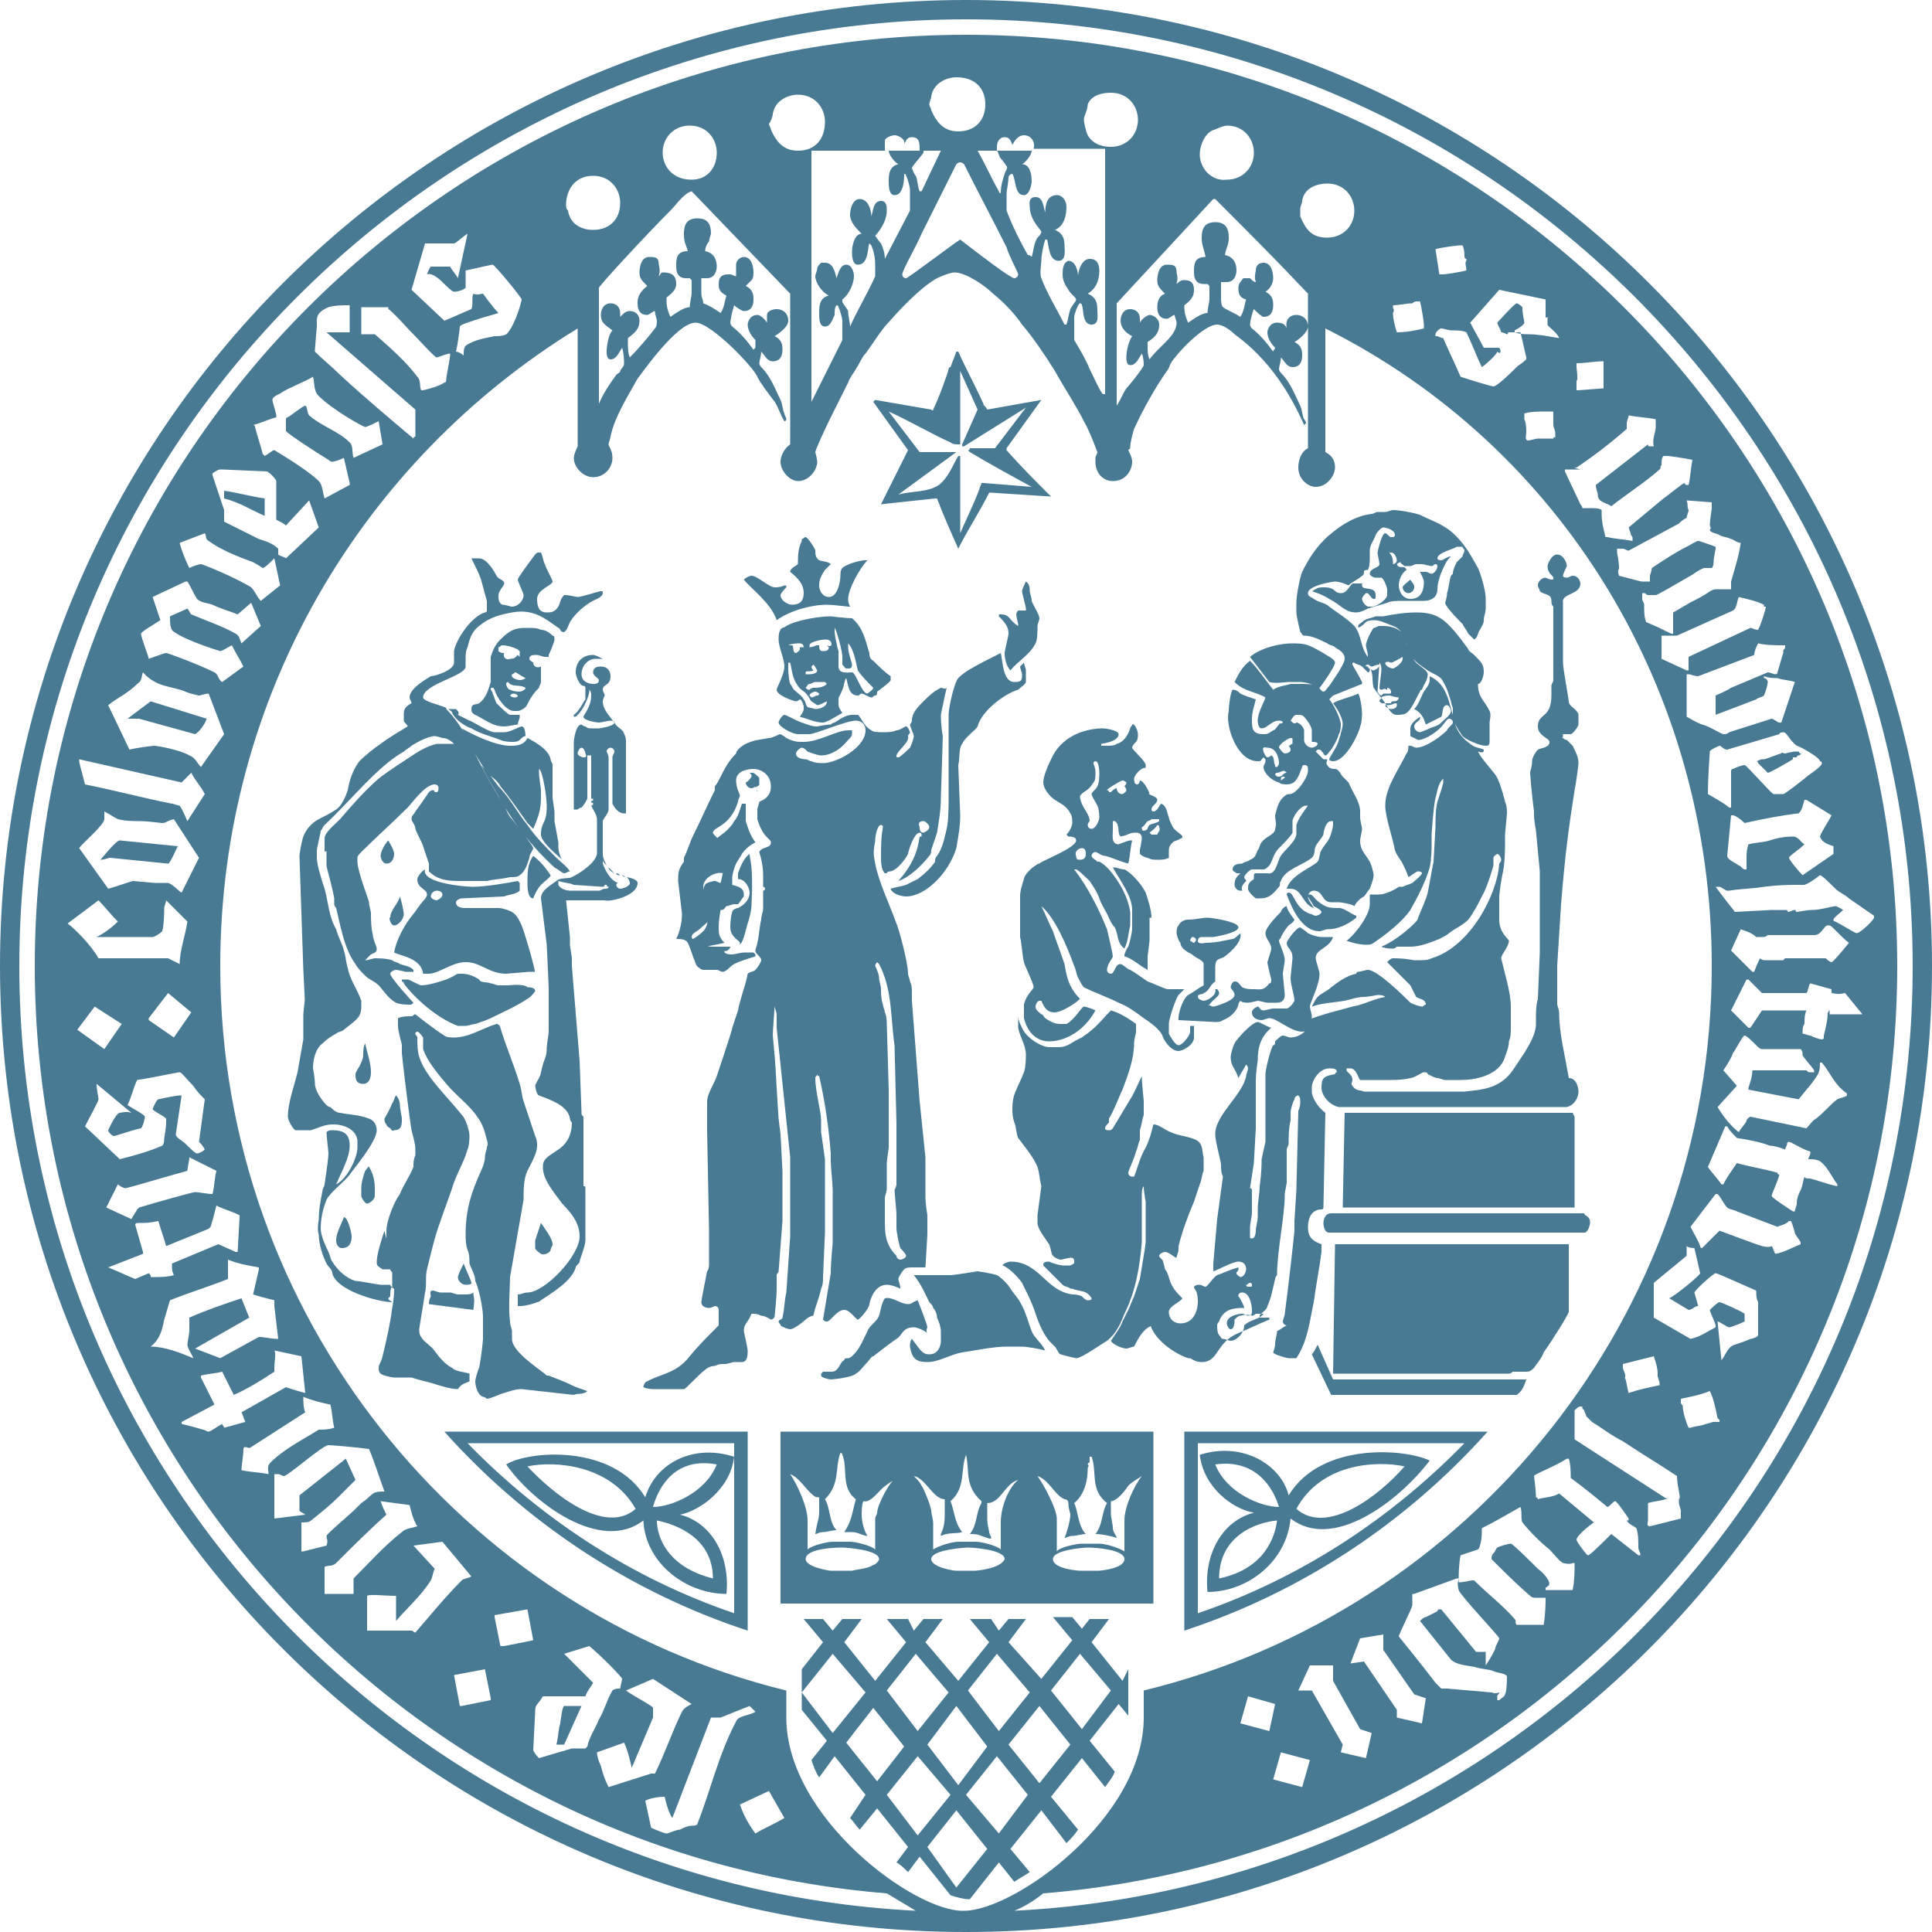 <svg xmlns:xlink="http://www.w3.org/1999/xlink" xmlns="http://www.w3.org/2000/svg" class="uzk15__svg-uzk" width="100"  height="100" ><defs><symbol viewBox="0 0 100 100" id="uzk"><title>uzk</title><g id="svgstore77d150db48aadabd22e5e83538a9a2c3uzk_x5F_signet_1_"><path d="M25.9 40.7c.5.6.9 1.2 1.4 1.9l.3.3c.3-.7.4-1 .4-1.7 0-.6 0-.2-.1-1.1V39.8c.2.1.4 1.5.4 1.9 0 1-.3.8-.3 1.5 0 .4.9 1.1 1.1 1.3-.1-.1-.2-.5-.2-.6v-.3l-.2-1.1V42l-.1-.7v-1.7c0-.1-.1-.2-.1-.3-.1-.5-.8-.9-1.2-1.1-.2.4-.6.4-.9.4-.7 0-1.8-.5-2.5-.9.4.8.8 1.6 1.4 2.4.3.2.5.4.6.6zM27.8 33.9c.1 0 .3.1.4.1h.2v-.1c.1-.2.3-.7.3-.8 0-.1 0-.2-.1-.2-.2-.2-.4-.3-.6-.3-.2-.1-.4-.1-.7-.1-.5 0-.8 0-1.4.6-.3.3-.4.6-.5.9v1.3c-.1.3-.2.8-.6 1.1-.2.1-.4 0-.4.3 0 .1 0 .2.2.3.6.3.9.6 1.5.6.2 0 .6-.1.7-.1 0-.1.1-.3.1-.4V37h-.5c-.1 0-.6-.5-.7-.6-.1-.2-.1-.3-.2-.5 0-.1-.1-.2-.1-.2 0-.1 0-.1.1-.1s0 0 .1.1c.1.4.6 1.1 1 1.1h.2c.1 0 .3-.1.4-.2.1-.1.2-.4.3-.5.1-.2.3-.4.4-.5 0-.1.1-.2.1-.3v-.8c-.2.1-.4 0-.4-.2-.1-.1-.2-.1-.2-.2 0-.2.2-.2.4-.2zm-1.7-.1c-.1 0-.2 0-.3-.1v-.2c.1 0 .1-.1.2-.1.3 0 1 .2.9.4v.2l-.1-.1-.1.1c-.1.1-.2.1-.3.1-.2.1-.4-.1-.3-.3zm.7 2.2c0 .1-.1.1-.2.1s-.2-.1-.2-.1c.1-.1.1-.1.2-.1 0 0 .1 0 .2.1zm.1-.2c-.1 0-.3 0-.5-.1-.1 0-.2-.2-.2-.3 0-.1.1-.1.1-.1.2.3.6.1.9.3 0 .1-.2.2-.3.2zm.3-.7c-.1.1-.3.1-.3.1-.1 0-.5-.1-.4-.3.1 0 .1-.1.2-.1 0 0 .3.2.5.3zM23.6 36.7h-.4c.1.1.2.1.2.2.2.4.7.7 1 .8.5.3 1 .4 1.5.6.2.1.6.1.6.1.1 0 .3 0 .4-.1.1-.1.2-.2.3-.2 0 0 0-.5-.2-.5-.1 0-.6.3-.9.3h-.5c-.3 0-1.2-.6-1.3-.6l-.6-.3c.1-.1 0-.2-.1-.3zM28.7 44.9c.2.1.4.3.5.3.1 0 .2-.1.3-.1-.2-.3-.5-.5-.7-.7-.5-.5-1.1-1.1-1.5-1.7-.5-.6-.9-1.4-1.5-2-.3-.4-.6-.8-.9-1.1.3.6.6 1.1.9 1.6.7 1.3 1.7 2.6 2.9 3.7zM20.4 58.5c.4 0 .4-.3.4-.6 0-.1-.1-.5-.1-.7 0-.2-.1-.4-.2-.5-.1.1-.1.3-.2.4-.1.3-.4.8-.4.8 0 .1 0 .2.1.3 0 .1.2.2.2.2.1.2.2.1.2.1zM20.2 67.1c0-.2 0-.4.1-.5-.1 0-.1-.1-.1-.1h-.5c-.1 0-1.1-.2-1.3-.2-.4-.1-.9-.5-1.2-1-.1-.1-.1-.3-.2-.5-.2-.4-.4-.9-.4-1.2 0-.5.1-1 .3-1.5.2-.4.9-.9 1.2-1.3.2-.3 1.4-1.7 1.4-2.3 0-.2-.1-.5-.4-.6-.5-.2-1-.2-1.5-.3-.2 0-.4-.2-.5-.3-.1 0-.2-.1-.2-.1-.3-.3-.6-.8-.6-1.1 0-.3-.1-.8-.1-.8 0-.4.1-1 .5-1.3.2-.2.5-.4.7-.5.1-.1.3-.1.4-.2.6-.5.9-.6.9-1.2v-.3c-.2-.6-.6-1.1-.7-1.7-.1-.3-.1-.6-.2-.9-.1-.4-.3-.7-.4-1.1-.4-.7-.4-1.4-.6-2.1-.1-.3-.4-1.2-.4-1.6V44c0-.1.2-.9.2-1 .1-.1.1-.2.2-.3 1.4-1.3 2.7-3 4.1-3.8.1-.1.3-.2.4-.3.3-.2.9-.5 1.2-.5.1 0 .4.1.4.1.2 0 .4.1.6.3h-.9c-.4.1-.8.3-1.1.5-.6.4-1.4.9-1.9 1.3-.7.6-1.4 1.4-2 2.1-.3.3-.8.7-.8 1v.7s.1-.1.1 0v.7c0 .1.3 1.1.4 1.7v.3c0 .1.1.2.1.2.2.8.4 2.1 1 2.9.1.2.3.4.5.6.2.2.5.3.7.5.2.2.5.7.9.9.2.1.6.1.7.1.1 0 .1 0 .2-.1-.1-.1-1.2-1.3-1.2-1.5 0-.1.2-.2.3-.2.1 0 .5.1.5.1h.4v-.1c-.2-.2-.4-.2-.7-.3-.1-.1-.3-.1-.4-.2-.3-.1-.8-.1-.9-.1-.1 0-.3.1-.5.1l.3-.3c.2-.1.3-.1.3-.3 0-.1-.2-.5-.2-.7-.1-.4-.1-.8-.1-1.1 0-.2-.1-.4-.1-.6 0-.1-.6-1.6-.6-2.1v-.2c0-.1.1-.2.2-.3.7-.7 1.7-1.6 2.4-2.3.2-.2.9-1.2 1.4-1.2 0 0 .2 0 .2.2 0 0 0 .2-.1.2h-.1s0-.1-.1-.1-.2.1-.2.1c-.2.3-.4.6-.7 1-.1.2-.2.2-.2.4 0 .1.2.3.2.5.1.3.3.6.4.9l.3.9v.4c.5.5 1.1.5 1.7.5h1.3c.4-.1.8-.1 1.2-.2.2 0 .4 0 .5-.1.3-.2.4-.6.5-.9 0-.2.2-.4.2-.5 0-.1-.7-1-1.1-1.5-.2-.2-.3-.5-.4-.7-.7-1.1-1.3-2.2-1.8-3.3 0 0 0-.1-.1-.1-.2-.5-.7-1.2-1.1-1.6 0 0 0-.1-.1-.1-.2-.1-1.1-.3-1.1-.5 0-.7 2.2-1.1 2.2-1.6v-.4c0-.2 0-.4.1-.6.1-.4.2-.8.6-1.1.6-.5 1.2-.6 1.7-.7 1.1-.2 1.7.3 2.4.8.1 0 .1.2.2.2.2.1.3-.3.4-.5.3-.5.9-1 1.4-1.2.2-.1.3-.2.3-.3 0-.1 0-.1-.1-.1s-1 .3-1.2.3c-.1 0-.4-.1-.7-.1-.2.2-.2.4-.3.6-.2.3-.4.3-.6.3-.4 0-.5-.3-.5-.7 0-.5.8-.7.8-.9 0-.1-.3-.6-.4-.9-.1-.2-.1-.4-.2-.6h-.1c-.1 0-.1 0-.2.1-.3.4-.9 1.2-.9 1.3 0 .1.3.7.3.8 0 .3-.3.6-.6.6-.1 0-.3-.1-.5-.1-.2-.1-.2-.3-.2-.5s.3-.5.3-.6c0-.2-.3-.2-.4-.4-.1-.2-.5-.9-.9-.9h-.4c.2.4.4.8.5 1.1.1.4.3 1.1.3 1.1v.5c0 .1-.1.1-.1.1-.7.2-1.5 1.4-1.6 2v.6c0 .4-1 .7-1.2.7-.5.3-1.1.7-1.1 1.1 0 .1.1.2.1.3-.4.2-.4.4-.4.6v.3c0 .1.2.2.2.3-.5.3-1 .6-1.4.9-.3.2-.8.6-1.1.9-.3.4-.5.9-.6 1.5-.1.3-.3.8-.6 1-.3.2-.7.4-.9.5-.4.2-.7.6-.8.9-.1.3-.2.9-.2 1l.2 5.9c.1 2.2.1 1.1 0 2.3v1.3c-.1.6-.2 1.1-.3 1.7-.2.8-.5 1.6-.5 2.3 0 .2.3.7.4.7h.8c.6-.2.7-.3 1.2-.3.4 0 1.1.2 1.2.8v.4c0 .5-.5 1.6-1.1 1.9.3-.7.7-1.4.7-2 0-.6-.3-.8-.9-.8-.1 0-.2 0-.3.1 0 .2.1 1 .1 1.1 0 .3-.2 1.6-.2 1.6 0 .1-.1.2-.1.3-.1.5-.2 1-.2 1.5-.1.6 0 .8 0 .8 0 .5.2 1.1.4 1.5.1.2.3.3.3.5.2.9 2.4 1.5 3.1 1.5-.3-.2-.2-.2-.1-.3zM19.9 63.7c-.1.3-.4 1.2-.4 1.6 0 .2 0 .2.3.4h.4v-.6c-.1-.5-.2-1-.3-1.4zM20.4 47.9c.2 0 .5-.3.5-.6 0-.1-.1-.6-.2-.9-.1.4-.5.7-.5 1.1-.1-.1 0 .4.2.4zM28.5 64.7c0-.1.1-.2.1-.3 0-.3-.4-.8-.6-1.1l-.3.9v.4c0 .1.3.3.3.3.2.1.5-.1.5-.2zM18.9 60.6c-.1.3-.2.6-.2.9v.4c0 .1.2.4.3.4.1 0 .4-.2.4-.4v-.4c0-.4-.1-.8-.3-1.1 0-.1-.1.1-.2.2zM28 45.8c.2-.2.5-.4.5-.5-.2-.3-.5-.7-.9-1-.3.4-.3.9-.3 1.4 0 .2 0 .8.3.8.1-.3.3-.6.4-.7zM31.8 45.2l-.3-.3c0 .1.1.2.3.3zM27.7 50.4c0-.3-.6-2.3-.7-2.5-.1-.2-.2-.5-.5-.7-.2-.1-.5-.2-.7-.2h-1.7c-.1 0-.5 0-.5-.3 0-.1.2-.2.3-.2l2.2-.1c.2-.1.6-.1.8-.3v-.4l-.1-.1c-.5.1-1.7.3-2.3.3-.5 0-2.7-.2-2.5-.9-.2.1-.4.4-.4.5 0 .5.5.5.5.8 0 .2-.3.4-.4.6-.1.1-.2.3-.3.4-.5.6-.9 1.4-1 2 .4.2 1.4.3 1.5 1.1h.3c.5 0 1.2-.6 1.9-.6.8 0 1.2.6 2.1.6l1.2-.1h.3v.1zm-5.1-3.8c-.1 0-.3-.1-.3-.2 0-.2.2-.3.3-.3.2 0 .3.1.3.2 0 .2-.3.3-.3.3zM19.7 44.3c0 .1.1.4.3.4.3 0 .4-.3.4-.5s-.2-.5-.3-.7c-.2.2-.4.6-.4.8zM26.3 51h-.5c-.1 0-.3-.1-.4-.1-.2-.1-.5 0-.6-.2-.3-.2-.6-.3-.9-.3-.4 0-.1 0-.8.3-.3.1-.9.3-1.3.3-.1 0-.6-.3-.7-.3h-.3v.1s.1 0 .1.1c.5.7 1.7 1.8 2.8 2.2h.4c.1 0 .4-.1.5-.1.3-.1.6-.2.8-.3.6-.3 1.3-.6 1.9-1 .2-.1.4-.4.4-.4 0-.2-.3-.2-.4-.2-.2-.2-.9-.1-1-.1zM39.2 40.9s-.1.1 0 0c-.1.1 0 .1 0 0zM30.8 34.1h.4c-.2-.1-.4-.2-.5-.2-.6 0-.9.4-.9.9 0 .2.2.7.4.7 0 0 .1 0 .1.1v.6c-.1.1-.3.6-.6.8v.1c.1 0 .1 0 .2-.1.2-.2.3-.4.4-.6.1-.2.2-.5.2-.6v-.1c.1.1.1.2.1.3 0 .6-.4 1-.4 1.1 0 .2.7.3.8.3.1 0 .5-.1.6-.1.1 0 .2 0 .2.1 0 .2-.8.3-.8.3h-.4c-.1 0-.2 0-.3-.1-.1 0-.2-.1-.2-.1-.3 0-.4.8-.4.9v3.5h.2c.1-.1.2-.1.2-.1.1-.1.3-.4.3-.5v-2.2h.2v2.2c0 .1.1 0 .1 0 0 .1-.1 0-.1 0 0 .1.1 0 .1.1s-.1 0-.1.1.1 0 .1.1-.1.1-.1.1c.1.2.3.5.3.7v1.8c-.1.5-.9 1-1.3 1.2-.2.1-.6 0-.8.2-.6.4-.8.6-.8.9l.3 2.4.1 2.2v2.3c0 .1-.1.7-.1.8 0 .6-.1.4-.3 1.3 0 .2-.3.6-.3.7 0 .1.1.5.2.5.5.2 1.5.5 1.6 1.2 0 .1.1.2.1.2 0 .4-.1 1-.7 1.4-.6.4-.8.5-.8.9 0 .6.4 1.1 1 1.9.7.7.9 1.2.9 1.7 0 1-1.8 2.9-2.7 2.9-.2 0-.3.1-.5.1v.6h.2c.1 0 .6-.1.8-.2.1 0 .2-.1.2-.1.6-.4 1.6-1 1.8-1.7 0-.1.2-.2.2-.3 0-.1.3-.8.3-1.1v-2.7c0-.1 0-.1-.1-.1v-3.6c-.1-.1-.1-.1-.1-.2l-.1-2.7-.4-4.9v-.4c0-.1-.1-.6-.1-.7v-.4l-.2-1.9h2c.2.1 1.7-.2 1.7-.9 0-.2-.5-.3-.6-.3-.1 0-.1 0-.2-.1.1 0 .1.1.2.1s.2.2.2.3c0 .2-.4.3-.5.3-.1 0-.2-.1-.2-.2s.1-.1.1-.1c-.4-.1-.7-.7-.8-1v-.2c0 .1.1.2.2.3-.1-.2-.2-.4-.2-.6v-1.7c0-.1.3-.4.3-.6v-2.7c0-.1-.1-.3-.1-.3 0-.1.1-.2.2-.2s.2.1.2.2-.1.2-.1.3V41.6c.1.2.3.5.6.5h.1v-3.8c0-.1-.1-.4-.2-.5-.1-.1-.3-.2-.4-.4-.3-.4-.6-.7-.6-1.1 0-.1.1-.3.1-.3 0-.1-.1-.2-.1-.3 0-.3.4-.2.4-.7 0-.2-.1-.5-.5-.5-.1 0-.4 0-.4.3 0 .2.3.3.3.4 0 .2-.2.2-.3.2-.2 0-.6-.1-.6-.5 0-.5.4-.8.7-.8zm-.6 5.1c-.1 0-.3-.1-.3-.2s.1-.3.2-.3.2.2.2.3c.1.2 0 .2-.1.2zm1 6.7c.1 0 .1-.1.1-.1h.1s0 .1.1.1c0 .1-.1.1-.2.1s-.2.1-.3.1h-1.5c-.2 0-.5-.1-.6-.3v-.2c.3.1.6.1.8.2l1.5.1zM37.6 46.9c.1 0 .3-.1.4-.1h.2c.1-.1.2-.3.3-.4v-.1c0-.3-.2-.4-.6-.5v-.4c0-.1.1-.5.2-.7.1-.2.2-.3.3-.5.2-.3.5-.5.7-.6-.3-.4-.4-.8-.5-1.1v-.9h-.2c-.1.3-.2.7-.4.9-.1.2-.2.3-.4.5-.1.1-.4.3-.5.4.2.2.3.4.3.6v-.1c.1 0 .1.3.1.4 0 .5-.1 1-.2 1.4-.1 0-.2-.1-.3-.1-.1 0-.5.1-.5.2-.1.1-.1.3-.1.4 0 .1 0 .3.1.4.1.1.3.1.3.3 0 .1-.1.6-.2.9 0 .1-.1.3-.2.4-.2.2-.5.4-.7.5.1.2.5.3.7.3.1 0 .7-.1 1.1-.2-.3-.3-.3-.5-.3-.8 0-.1 0-.4.1-.9.2 0 .2-.1.3-.2zM38.7 47.8c.1-.3.2-.7.2-1 .1-2.1-.1-2.3-.1-2.6-.3.2-.5.7-.6 1V45.5c.4 0 .6.5.6.7 0 .3-.2.6-.6.8-.1 0-.3.1-.3.2-.1.3-.1.8-.1.8 0 .5.5.7.5.8v.1c.2-.2.3-.8.4-1.1zM40.7 66.9c-.1.4-.1.9-.2 1.3 0 .1-.2.1-.2.2s.1.1.1.2c.1.1.4.2.5.2.2 0 .7-.4.8-.5.1-.1.3-.2.4-.2.1-.5.3-.9.4-1.4.1-.2.1-.4.1-.6l.1-2.3V60l-.2-1.4V58c0-.5-.3-1.5-.3-2.2 0-.1.1-.1.1-.2 0 0 0 .1.1.1.3 1.3.5 2.7.6 4v.4c0 .3.1 1.2.1 1.5v2.7c0 .1-.1 1-.1 1.6l-.4 2.4c.1.1.1.1.2.1.2 0 .5-.6.9-.6.3 0 .6.5.7.5.1 0 .6-.6.6-.8.1-.5.4-1 .9-1 .2 0 .5.1.7.2 0-.2-.1-.4-.1-.5 0-.1.2-.4.3-.5.1-.1.3-.1.4-.1h.7l.1-1.7v-1c-.1-.6-.1-.9-.1-1v-2l-.3-2.9-.4-5.2v-.4c0-.2 0-.4-.1-.6 0-.1-.1-.3-.1-.4 0-.6-.5-2.4-.6-2.6-.4-1.1-.9-2.1-1.1-3.1-.1-.5-.1-.6 0-1.2 0-.2.1-.8.3-.8 0 0 .1 0 .1.1s-.1.3-.1 1.5c0 .3 0 .7.2.9h.1c0-.1.2-.1.2-.1.4-.1.8-.7.9-.9 0-.1.3-1.1.6-1.1.1 0 .1.1.1.1v.1h-.1c-.1.8-.4 1.5-1.1 2.3.6-.2 1.2-.8 1.6-1.3.1-.1.1-.2.1-.3l.3-.9c.1-.6.2-1.2.2-1.8l.1-3.2c-.1-.5-.1-1-.1-1.1 0 0 .2-1 .3-1.4-.1.1-.2 0-.3 0-.4.2-.6.4-.9.7-.3.3-.6.6-.6 1 0 .1-.1.2-.1.2 0 .1.2.5.2.6 0 .1-.1.4-.2.6 0 0-.5.5-.6.5-.1 0-.1 0-.1-.1.1-.3.7-.7.6-1 0-.1.1-.1.1-.2 0 0-.1-.3-.2-.3s-.3.2-.5.2c-.2.1-.5.1-.7.1-.2 0-.5 0-.6-.1-.4-.2-.6-.8-.7-.8h-.3c-.3 0-.6.2-.9.4-.1 0-.2.1-.2.1-.2 0-.7.1-.7.1-.3 0-.5-.1-.8-.2-.3-.1-.8-.4-.9-.4-.1 0-.3.3-.3.4 0 .2.7.6 1 .6h.6c.3 0 1.9-.7 2.4-.7.3 0 .5.2.5.5 0 .9-1.5 1.7-2.2 1.7-.1 0-.4 0-.6-.1-.1 0-.2-.1-.3-.1 0 0-.5 0-.5-.3 0-.1.2-.3.3-.3.1 0 .2.1.3.2 0 0 .5.2.7.2.5 0 1-.3 1.4-.8.1-.1.2-.2.2-.3v-.2h-.2c-.6 0-1.5.6-2.3.6-.3 0-.5 0-.9-.2-.1-.1-.3-.2-.3-.2-.1 0-.4.2-.6.2-.5.1-1 .1-1.5.5-.1.1-.2.2-.2.3-.4.4-.6.8-.8 1.2-.1.2-.2.4-.3.5v.2c-.4.8-.7 1.5-1.1 2.3-.2.4-.3.8-.5 1.2v.2c-.3.4-.3.6-.3 1l.2 1.7c0 .4-.1.9-.3 1.3.2 0 .5 0 .6.2.1.2.2.5.3.8.1.2.1.4.3.5.1.1.2.1.2.1h.7c.1 0 .2.1.3.1.2 0 .4-.3.6-.4.4-.2.8-.3 1.1-.4v-.1l-.1-.1h-.5c-.1 0-.5.1-.6.1-.1 0-.3 0-.4-.1v-.1c.1.1.3-.1.3-.2h-.9c-.2 0-.7-.1-.8-.2-.1-.1-.3-.2-.3-.3 0-.2.3-.3.4-.4.2-.2.4-.3.5-.5.1-.2.1-.7.1-.8 0-.1-.2-.1-.2-.2-.2-.3-.2-.5-.2-.7 0-.5.7-.8 1-.7.1-.3.1-.9.1-1v-.4c-.1-.2-.6-.6-.6-.7 0-.3.9-.3 1.3-1.6 0-.1.1-.3.1-.3 0-.1-.2-.4-.2-.8 0-.5.6-.6.9-.6.4 0 .9.3.9.9 0 .3-.1.6-.6.8 0 .1-.1.3-.1.4v.5c.3 1 .7 1 .7 1.2 0 .1 0 .1-.1.2-.2.1-.4.1-.5.3.1.3.2.8.2 1.2v.6s.1 0 .1.1-.1.1-.1.1v.9c0 .2-.1.4-.1.6-.1.4-.1.8-.2 1.2 0 .1-.1.3-.1.4 0 .2.3.3.3.5 0 .1-.2.4-.3.5-.1.1-.3.1-.4.2-.1.6-.4 1.3-.5 1.9l-.3.9c0 .1-.4 1.3-.5 1.6l-.3.9c-.1.3-.3.6-.4.9-.1.2-.1.4-.1.5v1.4l.1 5.2V65.4c0 .1 0 .3-.1.4-.1.5-.3 1.5-.3 1.6 0 .2.2.3.4.3.1 0 .3-.1.3-.1s.2 0 .2.2V68.6c-.5.5-1.1 1.1-1.5 1.6-.7.9-1.5.9-2.2 1.3-.1 0-.2.2-.2.3.2.1.5.1.5.1h1.6c.1 0 .7-.7 1.1-1 .1-.1.3-.2.5-.2.2-.1.3-.1.5-.1s.4-.1.5-.1h.4c.3 0 .3-.4.3-.6 0-.1-.2-1-.2-1 0-.4.2-.4.4-.9.2 0 .3 0 .5.1.2 0 .5.2.5.2.1 0 .2-.1.2-.2s.1-.9.1-1.4V66c0-.1.1-.1.1-.2l.2-2.6v-2.6l-.1-1.9-.1-.8c-.2-3-.1-2.2-.3-4.3 0-.1 0-.2.1-1.6H40c0 .1.1.1.1.1 0 .1.1.3.1.4v.7l.7 6.7V64l-.2 2.9zm4.7-17.1l.1.1c.7 1.3.6 2.9.8 4.2l.1 4v3.2c0 .1-.1.3-.1.3l.1 1.2v.8c0 .1.1.7.2 1 0 0 .3.3.3.4 0 .1-.2.2-.3.2-.1 0-.2-.1-.2-.2-.6-.6-.6-1.2-.6-1.9V62c0-.1.1-.3.1-.5v-1.3c0-.1.1-.8.1-.8v-3l-.1-3.4c0-.1 0-.4-.1-.6 0-.1-.1-.3-.1-.4-.1-.3-.1-.6-.1-.8 0-.2-.1-.4-.1-.6 0-.2-.2-.6-.2-.6 0-.1.1-.2.1-.2zm2.4-7.3c.1 0 .3.2.3.3 0 .2-.3.3-.3.3-.2 0-.2-.2-.2-.3-.1-.2 0-.3.2-.3zM29 89.2c-.1.3-.1.7-.2 1.1h.4l.9-2h-.9c-.1 0-.2.9-.2.9zM38.6 40.5c0 .1.1.3.3.3.1 0 .2-.1.2-.1v.1c0-.1.2-.1.2-.2v-.3c0-.1-.3-.3-.3-.3h-.2c.1.1.1.1.1.2-.2.3-.3.3-.3.3zM59.6 74.1H40.4V83h19.3v-8.9zM45.2 81c-.3.2-.7.2-1.1.3H43c-.1 0-1.3-.2-1.3-.6 0-.6 1.8-.6 1.9-.6.1 0 1.9.1 1.9.6 0 .1-.2.3-.3.3zm.2-2.7c0 .1-.1.2-.1.3v1.6c-.2-.2-1-.4-1.3-.4h-.9c-.3 0-1.1.2-1.3.4v-1.5c0-.7-.5-1.8-.9-2.4.5.2.8.8 1.2 1.1.1.1.2.1.3.1v.7c0 .5-.1.5-.2 1.2.1 0 .2-.1.4-.1s.5-.1.7-.1c-.4-.4-.3-1.1-.6-1.6.8-.8.5-1.6.8-2.4 0 0 .1 0 .1.1.3.7-.1 1.7.7 2.3-.2.7-.2 1.1-.6 1.7h.4c.3 0 .6.2.8.2-.2-.3-.3-.8-.3-1.1 0-.1 0-.6.1-.7.3.1.7-.4.9-.6.2-.2.5-.4.7-.5-.2 0-.9 1.3-.9 1.7zm5.1 3h-1c-.2 0-1.3-.2-1.3-.6 0-.5 1.8-.6 1.9-.6.2 0 1.9.1 1.9.6-.2.5-1.5.6-1.5.6zm1.3-2.5v1.4c-.2-.2-1-.4-1.3-.4h-.9c-.3 0-1 .2-1.3.4v-1.4c0-.1-.1-.5-.1-.6 0-.2-.4-1.2-.5-1.3-.1-.2-.2-.3-.4-.5.6.1 1 1.2 1.6 1.2v.7c0 .3 0 .7-.2 1.1v.1c.4-.2.8-.1 1.1-.2-.4-.5-.4-1.1-.6-1.6.8-.7.5-1.6.8-2.4.2.8-.1 1.6.8 2.4v.1c-.3.5-.2 1.1-.6 1.6.2 0 .4 0 .6.1.3.1.5.2.5.1s-.1-.2-.1-.3c-.1-.5-.1-.5-.1-.8v-.7c.7 0 .9-1 1.6-1.2-.5.4-.9 1.4-.9 2.2zm5.1 2.5h-1c-.1 0-1.4-.1-1.4-.6s1.7-.6 1.8-.6c.4 0 1.9.1 1.9.6s-1.3.6-1.3.6zm1.3-2.6v1.6c-.3-.2-1-.4-1.3-.4H56c-.3 0-1.2.2-1.3.4v-1.7c0-.5-.7-1.8-1-2.2.6.2.9 1 1.4 1.2 0 0 .2 0 .2.2 0 .3.1.5.1.6 0 .3-.2 1-.3 1.2.1 0 .2-.1.4-.1s.5-.1.7-.1c-.4-.4-.4-1.2-.6-1.6.6-.5.7-1.3.7-1.8 0-.1.1-.1 0-.2 0 0 0-.1.1-.1v-.3h.1c.3.8-.1 1.7.8 2.4-.3.5-.2 1.1-.6 1.6.3 0 .8.1 1.1.2 0-.1-.2-.3-.2-.5s-.1-.6-.1-.7v-.7c.3 0 .7-.5.9-.8.2-.2.4-.3.7-.5-.4.5-.9 1.6-.9 2.3zM18.8 54.6c0 .2-.1.4-.2.6 0 0-.2.3-.2.4 0 .2 0 .5.4.5.3 0 .4-.3.4-.6 0-.5-.2-1-.3-1.5-.1.2-.1.4-.1.6zM24.3 71.5v-.4c-.3-.1-.7-.1-.9-.3-.4-.2-.7-.6-1-1-.2-.2-.5-.4-.6-.6-.1-.1-.1-.3-.1-.4 0-.1.2-1.2.3-1.9.1-.4 0-.8.1-1.2.2-.8.4-1.7.7-2.5.2-.6.4-1.1.6-1.7.2-.7.6-1.3.8-2 .1-.2.1-.7.1-.7 0-.3-.2-.9-.4-1.1-.8-1-1.9-2-2.2-3-.1-.3-.1-.7-.1-1 0-.1-.1-.1-.1-.2s.1-.1.1-.1c.1 0 .3.3.3.3v.6c.2.6.7 1.2 1.2 1.8.5.6 1.2 1.1 1.6 1.7.3.4.4.8.5 1.2.1.3 0 .3 0 .4 0 .1-.1.3-.1.5s-.1.5-.2.7c-.5 1.1-.8 2-.8 3.3 0 .2 0 .5.1.8.1.2.1.5.1.7.1.3.3.6.3.9.3.7.4 1.7.4 1.8v1.2c0 .1-.1 1-.2 1.5-.1.2-.2.6-.2.7 0 .2.1.7.4.8.1 0 .2.1.2.1.2 0 .8-.3.9-.3.3-.1.6-.2.9-.2l2.7.3c.2-.1.5 0 .7-.2-.3-.1-.6-.2-.8-.3-.4-.2-.7-.3-1.2-.5h-.1c-.3-.3-1.8-1.2-1.8-1.9v-.4c0-.1-.1-.3-.1-.5-.1-.7 0-1.8 0-2.3l.7-4c0-.5 0-1.1.2-1.5.2-.4.5-.9.5-1.3 0-.1 0-.3-.1-.5l-.6-1.8c-.1-.3-.1-.6-.2-.9-.3-1-.7-1.9-1-2.9 0-.1-.1-.2-.2-.2-.7.2-1.4.7-2.2.7-.1 0-.4 0-.5-.1-.5-.3-1.5-1.1-1.5-1.1-.1 0-.1.1-.2.1-.2 0-.5 0-.7.1v.4c0 .3.2.9.2 1v.4c0 .1.3 2.7.5 4 .1.4.2.7.2 1v.3c-.1.2-.1.4-.1.6-.2.5-.5.9-.7 1.4-.3.4-.7 1.4-.7 1.9v.5c0 .5.2 1 .2 1.5 0 .1.1.1.1.2v.7c0 .1.1.1.1.1 0 .1 0 .5-.1 1-.1.8-.3 1.7-.5 2.5-.1.4-.2.4-.2.6 0 .1 0 .2.1.3.1.1.6.2.7.2H21.3c.3.1.7.2 1.1.3.3.1.9.3 1.3.3.2-.3.4-.3.6-.4zM17.8 63c-.1.3-.4.8-.4 1.2 0 .2.1.4.3.4.4 0 .5-.3.5-.6 0-.2-.2-1-.4-1zM22.2 67.5l2.3.3c.1-.7 0-.6 0-.9-.1.1-.3.1-.4.1h-.4c-.1 0-.3-.1-.4-.1h-.5c-.1 0-.3-.1-.4-.1-.2 0-.1.2-.1.3-.1.2-.1.3-.1.4zM33.3 78.7c.1 2.2 2.2 3.8 4.3 3.8.2-2-.8-3.7-2.4-4.1 1-.2 2.6-1.3 2.8-3-2.2-.7-4.1.4-4.6 2.1-1.7-2.8-6.1-2.4-7.2-1.7 1.4 2 4.9 4.6 7.1 2.9zm3.6 3c-2.4-.6-2.9-2.2-2.9-3 1 .2 2.9.9 2.9 3zm.2-5.9c-.6 1.5-2.4 2.2-3.3 2.2.3-1.1 1.2-2.6 3.3-2.2zm-4.2 2.3c-1.6 1.4-4.3-.8-5.6-2.2 1.4-.3 4.3-.1 5.6 2.2zM38.7 84.4V74.1H23c4.2 4.7 9.6 8.3 15.7 10.3zm-.7-.9c-5.3-1.8-10-4.9-13.8-8.8H38v8.8zM24.4 66.4c0-.1-.3-.7-.4-1-.1.2-.3.6-.3.7 0 .2.2.4.4.4.1 0 .3 0 .3-.1zM69 71.4l-.8-1.8c-.1.2-.2.4-.3.5l1 2.1h9.6c.3-.2.4-.5.5-.8H69c0 .1 0 .1 0 0zM49.6 35.1c-.2.2-.5 1.5-.5 1.9v4.5c0 .1 0 1-.1 1.4-.1.4-.2 1-.5 1.4-.1.1-.1.2-.1.3-.2.3-.5.6-.9.9l-.6.3c-.3.1-.5.1-.8.2.1.3.6.4.8.4 1 0 2.2-1.2 2.6-2.5.1-.6.2-1.1.2-1.7l-.1-2.6c.1-.4 0-.8.2-1.1.2-.4.7-.7.8-.9.2-.8 1.4-1.7 2.1-1.9.1-.1.4-.3.4-.4v-.6c0-.1-.1-.3-.1-.4l-.2.2c0 .1.1.3.1.4 0 .3 0 .4-.4.4-.6 0-.6-1.1-.7-1.5-.6.3-1.2.6-1.7.9-.3.2-.4.3-.5.4zM66.7 77.4c-.4-1.6-2.4-2.8-4.6-2.1.2 1.7 1.7 2.8 2.8 3-1.6.4-2.6 2.1-2.4 4.1 2.1 0 4.1-1.6 4.3-3.8 2.2 1.7 5.6-.9 7.2-3-1.2-.6-5.6-1-7.3 1.8zm-3.6 4.3c0-2.2 1.9-2.9 3-3-.1.8-.6 2.5-3 3zm-.2-5.9c2.1-.3 3 1.2 3.3 2.2-.9 0-2.7-.7-3.3-2.2zm4.2 2.3c1.3-2.4 4.2-2.5 5.6-2.2-1.3 1.5-4 3.6-5.6 2.2zM61.3 84.4c6.1-2 11.5-5.6 15.7-10.3H61.3v10.3zm.7-9.7h13.8c-3.8 3.9-8.5 7-13.8 8.8v-8.8zM69 71.1h9.1c.1 0 .2-.1.2-.1h.7c.1 0 .2 0 .4-.2.2-.3.4-.5.5-.8.5-.7 1.3-2 1.3-2.1v-3.5H69.1l-.1 6.7zM81.4 57.6H69.6l-.1 4.9h12v-4.7l-.1-.2zM68.9 62.8c-.3 0-.4.3-.4.5 0 0 0 .5.3.5H82c.2 0 .3-.4.3-.5 0-.1 0-.2-.1-.3-.1-.1-.2-.1-.2-.2H68.9zM60.3 66.8c0-.5.1-.6.1-.6 0-.2-.2-.9-.2-.9 0-.1-.2-.2-.2-.3 0-.1.2-.2.3-.2.2 0 .5.3.6.3 0-.1.1-.3.1-.4v-.2c.2-.8.5-1.6.8-2.3l.3-.9c.1-.2.1-.5.2-.7v-.7c-.1-.3 0-.7-.4-.9-.4-.2-.9-.2-1.3-.4-.3-.1-.6-.4-.9-.4-.1.4-.2.8-.4 1.2-.3.5-.4 1-.6 1.5h-.1s-.2 0-.2-.2c0-.1.3-.7.4-1.1.1-.2.1-.4.2-.6v-.5c.1-.3.1-.5.2-.8V57c0-.1-.1-.9-.1-1.3-.2.4-.4.9-.6 1.2l-.9 1.5c-.1.1-.1.1-.2.1s-.2 0-.2-.1.1-.2.2-.3v-.2c.3-.5.5-1.1.7-1.5.3-.8.6-1.6.6-2.4 0-.2.1-.5.1-.6V53c-.4-.3-.9-.6-1.3-.7-.4.4-.7.8-1.1 1.1-.1.1-.3.2-.4.3-.5.2-.7.5-1.2.5h-.5c-.4 0-1.2-.5-1.4-1-.1-.2-.2-.4-.2-.6v.6c.1.5.4.9.4 1.4 0 .1 0 .6-.1.9-.4 1-.6 1.1-.6 1.9 0 .2 0 .4.1.7.1.2.1.6.2.8.3.4.8 1 1 1.5.1.3.1.6.2 1l-.2 1.5v.4c0 .3.4.8.6 1.1.1.2.1.5.2.6.1.1.3.2.4.2.1 0 .4-.1.5-.1.1 0 .2 0 .2.2 0 .1 0 .1-.2.2H55c-.1 0-.5-.1-.7-.2-.3 0-.3.1-.3.2l1 1c.1.1.3.1.4.2h.1c.2.1.5.1.7.2.2.1.3.3.3.3 0 .1-.1.1-.2.1s-.2-.1-.3-.2c-.2-.1-.4-.1-.5-.1-1.4-.2-1.7-1.7-3.2-1.7-.1 0-.4.1-.4.2.3.1.8.6 1 .9.2.4.4.8.6 1.3.2.6.4 1.2.8 1.7l.3.3c.1.1.2.4.3.4.3.1.8.2.8.2.3 0 1.4-.8 1.6-.9.5-.4.7-.9.9-1.4.6-1.2.8-2.5.9-3.7v-2.4c0-.2 0-.4.1-.5 0 .3.1.8.1.8v2.1c0 .1-.2 1.3-.3 1.9l-.3.9c-.1.2-.2.5-.3.7l-.3.6c-.1.3-.4.7-.6 1 .1.2.6.4.8.4.1 0 .3-.1.4-.1.2-.4.5-1 1-1.1v-.2c-.1-.4.3-.9.4-1.3.1.1.2-.1.2-.3zM13.7 26.7V25.8c-.7-.1-1.4-.3-2.1-.4v.4c.8.2 1.4.6 2.1.9zM48 68.7c0-.1-.3-.9-.5-1.4-.3.1-.3.2-.5.2-.4 0-.8-.4-1.2-.3-.2.3-.2.6-.3.9-.1.3-.5.5-.6.8-.2.4-.4.9-.7 1.2-.1.1-.2.2-.3.2-.1 0-.2 0-.2.1-.2.1-.2.3-.4.5-.1.1-.2.1-.3.1h-.4c-.1.1-.1.1-.1.2s.4.2.5.2c.1 0 1.1-.1 1.3-.3.2-.1.4-.4.6-.6.1-.1.2-.3.3-.3.4-.3.9-.7 1.2-.9.2-.1.3-.4.5-.5.1-.1.4-.1.4-.1.2 0 .6.2.7.3-.1-.1 0-.3 0-.3zM51.8 31.8c-.1 0-.1 0-.1.1.4.4.5.6.5.9 0 .1-.2.9-.2 1 0 .3.1.7.3.9.4-.5 1-.8 1.3-1.4.1-.2.1-.6.1-.9 0-.1.1-.3.1-.4 0-.2-.4-.8-.4-.9 0-.2-.1-.4-.1-.5 0-.1 0-.4-.2-.5 0 0-.2.4-.2.5 0 .1.2.8.2.9v.1h-.4c-.1.1-.1.2-.1.2 0 .1.1.5.1.5v.1c-.5-.3-.4-.6-.9-.6zM48 70.5c.6 0 1.2-.4 1.8-.5.7-.1 1.6-.3 2.3-.3h.7c.4 0 .9.1 1.3.2-.2-.4-.6-.7-.7-1-.2-.5-.3-1-.6-1.5-.1-.2-.3-.4-.5-.7-.1-.2-.5-.6-.7-.7-.3-.1-1-.2-1-.2s-1.2.2-1.4.2h-1.9c.4.5.6 1 .8 1.4.1.1.2.2.2.3.1.1.2.3.2.5.1.2.2.5.2.7v.5c0 .2-.1.7-.6.7-.4 0-.5-.3-.9-.8-.1.1-.1.3-.1.4.1.6.3.8.9.8zM76.8 38.8c-.2-.1-.5-.1-.7-.3-.3-.2-.7-.6-.8-1.1 0-.1-.1-.3-.1-.4-.2-.6-.3-1.6-1.2-2v.2c0 .3-.3.5-.4.8-.1.2-.2.5-.4.7.4.2.5.5.6.8l.8-.4c.1-.1 0-.6.3-.6.1 0 .2.2.2.3 0 .2-.3.4-.5.6-.2.2-.4.2-.6.3-.2.1-.5.2-.5.2-.1 0-.3-.1-.3-.3 0-.2.3-.3.3-.4v-.1c-.3.2-.5.4-.5.6v.4l.4.2c.4 0 1.1-.5 1.3-.8.1-.1.2-.3.3-.3 0 0 .2 0 .2.2 0 .1-.3.3-.3.4-.3.3-1.1.9-1.6.9-.1 0-.2-.1-.3-.1h-.1c0 .1 0 .3-.1.4-.5 1-1.1 1.8-1.1 2.7 0 .6.4 1.7.5 2.3.1.3.3.5.4.7.1.2.2.4.3.7.2-.1.4-.3.5-.3 0 0 .2 0 .2.1s-.5.5-.5.5c-.2.1-.3.1-.5.2h-.2c-.1.1-.7.4-1 .4h-.5v.5c0 .5-.6 1.4-1.2 1.9.3.1.7.2 1 .2.1 0 .3 0 .4-.1.6-.4 1.5-1.1 1.9-1.7.4-.7.8-1.5 1-2.2.1-.4.1-1.1.1-1.1v-.6c0-.1.1-1.5.2-1.9.1-.3.1-.7.4-1v.2c0 .1-.2.7-.3 1-.1.4-.1.9-.1 1.3l-.1 1.8c-.1.5-.2 1.1-.3 1.6-.1.4-.3.8-.5 1.3 0 .1-.1.2-.2.3-.5.5-1.2 1-1.7 1.2.2.1.5.1.6.1.1 0 .2-.1.2-.1h.7c.5 0 1-.2 1.5-.4.2-.1.4-.2.5-.3.4-.3.7-.4 1-.7.3-.4.5-.8.7-1.2.3-.5.6-1.6.6-1.6v-.4c0-.1.2-.2.2-.2.1 0 .2.2.2.3 0 .1-.1.2-.1.2-.1 1.6-1.5 4.3-3.5 4.9-.2.1-.4.1-.6.1h-.3c-.1 0-.4-.1-1.1-.1-.1 0-.2.1-.3.2L73 51l.3.6c.1.1.5.1.5.4-.1 0-.1.1-.2.1s-.4-.1-.6-.2c-.3-.3-1.7-1.7-2.2-1.7-.1 0-.4.1-.5.1-.1 0-.1.1-.1.1-.5.1-.9.4-1.3.7-.2.2-.5.3-.7.5-.1.1-.2.3-.3.5.6-.2 1.1-.2 1.7-.3.4-.1.7-.2 1-.2.2 0 .7-.1.7-.1.1 0 .3 0 .4.1-.6.1-1.1.4-1.7.5-.7.2-1.6.4-2.3.7v.2c0 .4-.5.7-.9.7-.1 0-.3-.1-.4-.1-.1 0-.3.2-.4.3 0 .1 0 .2-.1.2-.1.1-.4 1.2-.4 1.5v3.5l-.2.9v.1c0 .1 0 .6-.1 1.3 0 .4-.1.7-.1 1.3v.3c0 .2-.1.5-.1.7 0 0 0 .4-.2.4-.1 0-.1 0-.1-.1v-.5c0-.1.1-.6.1-.7v-1.2s0-.1-.1-.1l.2-1.3.1-1.8V56c0-.1 0-.5.1-1.1 0-.6.1-1.2.7-1.7-.3-.1-.6-.3-.7-.3-.3 0-1.1.9-1.2 1.1-.1.2-.2.6-.2.7 0 .5.2.5.4 1.1.1-.2.3-.5.4-.7 0 0 .1.1.1.2s-.1.3-.1.4c-.2 1-1.6 2-1.6 3 0 .4.3 1.4.3 1.6 0 .2 0 .4.1.6l-.3 2.2-.2 2.3v.4c.1 0 1-.5 1.3-.5.2 0 .4.1.4.4 0 .1-.1.4-.3.4 0 0-.2-.1-.2-.2s.1-.1.1-.2v-.1c-.4.1-.8.3-1.1.4-.2.1-.5.6-.6.6-.1 0-.2-.1-.3-.1-.1 0-.2 0-.3.1 0 .1.1.2.1.2.1.2.1.5.1.6 0 .4-.2 1.1-.9 1.1-.3 0-.6-.2-.6-.6 0-.3.6-.5.7-.7-.2-.2-.4-.4-.5-.6-.2-.3-.2-.7-.4-.9-.1-.2-.2-.2-.4-.3.1.3.1.7.1.8 0 1.1-.5 1.8-.5 2.1 0 .8 1.1 1.7 2 2h.1c.2.1.3.2.6.2.9 0 .7-1 1.9-1.5.5-.2 1.1-.5 1.6-.7v-.1h-.5v-.1c0-.1.4-.3.4-.5.2-.4.3-1 .4-1.4 0-.1.1-.2.1-.2 0-1.3.4-3 .4-4.2 0-.1.1-.5.1-.6v-1.7c0-.1.1-.2.1-.3 0-.4 0-.8.1-1.2v-.4c0-.2.1-.5.2-.7 0-.1.1-.2.2-.2.1.1.1.2.1.3 0 .1 0 .3-.1.5l-.1 4.1-.1 1.6v.5c0 .1-.3 2.8-.5 4.3 0 .1-.1.3-.1.4 0 .1.1.2.2.2-.2.1-.3.2-.5.3 0 .2-.1.4-.1.7 0 .1-.1.4-.1.4 0 .1.7.3.8.3h.4c.6-.9.7-2 .9-2.9.1-.8.3-1.8.4-2.6v-.4c-.6-.2-.7-.5-.7-.9 0-.3.1-.9.7-.9 0 0 .1 0 .1-.1l.1-4.9c-.4-.3-.7-.8-.7-1.1v-.2c0-.4.4-1 .9-1 .2 0 .4 0 .4.2 0 0-.1 0-.1.1-.6.1-.7.2-.7.7 0 .4.4.9.9 1h11.8c.4-.1.6-.5.6-.8 0-.2-.1-.7-.5-.7-.2-1.2-.5-2.3-.5-3.4 0-.1-.1-.4-.1-.4v-2l.2-3.2c.2-2.5.4-4 .7-5.9.1-.5.2-1.3.2-1.4 0-.3-.1-.5-.3-.9l-.3-.3s-.1 0-.2-.1c-.1 0 0 0 0-.1V38h.4c.1 0 .4-.4.4-.5V37c0-.1-.1-.2-.2-.3-.1-.1-.3-.2-.3-.4 0-.1-.3-1.7-.3-2v-3.1c-.1-.5.9-.4.9-1 0-.1-.1-.4-.4-.4-.1 0-.2.1-.3.1 0 0-.2 0-.2-.1s.2-.5.2-.5c0-.2-.2-.6-.5-.6s-.5.5-.5.6c0 .4.3.5.3.6 0 .1 0 .1-.1.1s-.3-.1-.3-.1c-.2 0-.4.2-.4.4 0 .1.1.2.1.3.2.2.6.1.6.5 0 .1 0 .2.1.3v3.8c0 .1-.1.2-.1.3v.5c0 1.2-.7.9-.7 1.6 0 .5.6.6.6.8 0 .3-.4.3-.6.4-.1.1-.3.4-.3.6 0 .3-.1.5-.1.6 0 .1.1 1.3.2 2v.1c0 .5.1.8.1.9l.2 2.1v4.2l-.1 2.4c-.1.3-.1.8-.1.9v.4c0 .1 0 0 0 0 0 .5-.3 1-.6 1.5l-.6.9c-.7 1-1.7 1-2.5 1.1h-5.2c-.2-.1-.4 0-.6-.3-.1-.1 0-.2 0-.3 0-.3-.3-.4-.3-.5v-.1h.2c.3 0 .4.5.5.6h1.5c.3 0 .7 0 1.1-.1.2 0 .6-.3.7-.3.1 0 .2 0 .2.1.2.1.4.2.5.2.1 0 .3.1.4.1h.8c.7 0 2-.2 2.3-1.2.1-.3.2-.5.2-.8.1-.2.1-.5.1-.7v-1.1c0-.4-.1-.9-.2-1.3l-.3-1.2c0-.2.4-.6.4-.9 0-.1-.5-.4-.5-1.1v-1.2c0-.1.1-.9.2-1.3.1-.5.1-1.3.1-1.4v-.5l.1-1.1c0-.1 0-.4-.1-.6 0-.1-.1-.3-.1-.4-.1-.3-.2-.7-.4-1-.3-.4-.7-.8-.9-1.2.3.1.3 0 .3-.1zM64.7 66.4c.1 0 .1.1.1.1 0 .1 0 .1-.1.1h-.1c-.1 0-.1-.1-.1-.1.1 0 .1-.1.2-.1zm-.3 2.2c0 .4-.4.8-.7.8-.1 0-.3-.1-.4-.1-.1 0-.1-.1-.2-.2s-.1-.4-.1-.5c0-.1.1-.2.1-.2.2-.6.7-.7 1.2-.7h.1c0-.1-.2-.5-.3-.6V67c.1-.1.1-.1.2-.1.4 0 .5.7.5.9 0 .2 0 .3-.2.3-.1 0-.2-.1-.3-.1-.2 0-.8.1-.8.5 0 .1.1.3.2.3.2 0 .2-.4.2-.5.1-.1.2-.2.3-.2.4-.1.6 0 .6 0 .1 0 .2-.1.2-.1h.4c-.2.3-.7.3-1 .6zM68.8 39.3c0 .1.2.1.2.1.7 0 1.4-1.6 1.4-1.8.1-.2.1-.7.1-.7 0-.2-.1-.9-.2-1-.4.2-1 .3-1.3.5.3.4.5.8.5 1.1 0 .1-.1.5-.2.8-.1.4-.5.9-.5 1zM54 40.5c0 .3.3.7.6.9.3.2.6.3.8.7.1.1.1.4.1.5 0 .1-.1.4-.3.6l.1.1c.1 0 .4 0 .4.2 0 .4-1.9 1.1-1.9 1.2-.1 0-.2.1-.2.1-.2.1-.6.5-.6.7-.1.3-.2.6-.2.9v2.1c.1.4.1.9.2 1.3 0 .1.5 1.1.5 1.3 0 .1-.4.4-.5.9v.7c.2.8.7 1.2 1.3 1.2.8 0 1.8-.5 2.4-1.6-.2-.1-.5-.2-.6-.2-.1 0-.5.7-.9.9h-.3c-.3 0-.5-.1-.8-.3-.1-.1-.1-.2-.2-.2-.1-.1-.3-.2-.3-.4 0-.1.1-.3.2-.3h.1c.2.5.4.6.7.6.3 0 1-.4 1.3-.7-.6-.6-.7-1.2-.8-1.8-.2-.6-.4-1.1-.6-1.7-.2-.4-.4-.9-.6-1.3.7.6 1.3 2 1.7 3.1.1.2.1.4.2.6.1.2.2.4.3.5.6.3 1.2.5 1.8.8.5.2.9.5 1.3.8.3.2.9.6 1 1 .2.4.5.7.8.7.2 0 .8-.3.8-.7v-.5c0-.1 0-.1.1-.1h-.3V53.4c0 .2-.4.7-.6.7-.2 0-.5-.6-.5-.6V53c0-.3.4-1.4.5-1.5l.3-.3h-.9c-.3-.1-.7-.3-1-.4-.3-.2-.7-.5-.9-.6-.1 0-.4-.3-.5-.3-.3 0-.3.5-.5.5 0 0-.2 0-.2-.2 0-.3.3-.6.3-.7 0-.1-.2-1-.3-1.4-.4-1-1-2.2-1.7-3.1h.1c.1 0 .7.6.7.6.2.3.4.6.5.9.1.3.3.6.4.8.1.2.2.5.4.7.2.4.1.8.5 1.1.2-.4.2-.8.3-1.2v-.7c-.1-.7-.5-1.5-1.1-2.2-.2-.2-.3-.3-.5-.4h-.1c-.1-.1-.3-.2-.3-.3 0-.1.1-.2.2-.2s.3.2.5.2c.4.1.8.3 1.2.4.1-.4.1-.8.2-1.2h-.1c-.1 0-.6.2-.6.2-.4 0-.3-.5-.3-.7v-.5h.1c.3.2.1.6.3.8.5-.1.4-.2.8-.2.2 0 .3.1.3.3 0 .1-.1.6-.1.6v.2c.1.1.3.2.4.2.2.1.3.1.5.1s.4 0 .6-.1v-.3c0-.2 0-.3.2-.5.1-.1.3-.1.4-.2.1 0 .1-.1.1-.1 0-.1-.4-.3-.5-.5-.1-.2-.2-.4-.2-.5-.1-.2-.1-.6-.4-.7-.1.1-.2.4-.4.4-.1 0-.1-.1-.1-.1 0-.2.3-.3.3-.5 0-.3-1.2-.3-1.2-1.1 0-.1.2-.4.4-.5.1-.1.2 0 .2-.1v-.1c0-.2-.7-.8-.7-.9 0-.1.1-.2.2-.3.1-.1.1-.3.1-.4 0-.2-.2-.6-.3-.5 0 .1-.1.1-.1.2-.1.3-.3.7-.7.8-.1.1-.4.1-.4.1H57v-.1s.9-.1.9-.5c0-.2-.7-.3-.8-.3-.8 0-2 .3-2.6 1.4-.3.6-.5 1.1-.5 1.4zm5.9 2.7h-.3l-.1-.1c.1-.1.3-.2.4-.4.1 0 .1.1.1.1.1.2-.1.3-.1.4zm-.5-.7c.1 0 .2-.1.2-.1h.4v.1c-.1.1-.3.1-.5.2-.1.1-.1.2-.1.2-.1.1-.2.1-.2.1-.1 0-.1-.1-.1-.2 0 .1.3-.3.3-.3zm-1.3-2.1c.1 0 .2.1.2.1 0 .1-.1.2-.1.2.1.1.1.2.1.2 0 .1-.2.2-.2.2-.3 0-.3-.3-.3-.3-.1 0-.2.1-.3.2h-.1c0-.1-.1-.1-.1-.1-.1 0 .7-.5.8-.5zm-1.5.1c.1-.1.1-.3.1-.5 0-.3-.1-.4-.1-.5 0-.1.1-.1.1-.1.2 0 .2.6.2.6 0 .2 0 .5-.1.7-.1.2-.3.3-.3.4 0 .1.2.4.3.6.1.2.1.6.1.6 0 .2-.2.6-.4.6s-.2-.2-.2-.2c0-.1.1-.2.1-.2 0-.4-.5-.8-.5-1.3.2-.3.4-.2.7-.7zm-.6 3.4c.2 0 .2.2.2.3 0 .2-.1.3-.3.3-.1 0-.2 0-.2-.2-.1-.2.1-.4.3-.4zM58.9 40.6c-.1 0-.1 0-.2-.1 0 .3.5.6.8.6 0-.1-.3-.7-.5-.7 0 .1-.1.2-.1.2zM59.6 47.5c0-.4-.2-1-.3-1.3-.2-.4-.7-1-1.1-1.2-.2 0-.4-.1-.5-.1h-.1c.4.7 1 1.5 1 2.2v1c0 .1-.1.6-.2.9-.1.1-.2.4-.2.4v.1c.4.1.8.5 1.2.7v-.7l.1-.8v-1.2zM45.6 26.1s0 .1 0 0l2.8-.3h.1c.3.8.7 1.7 1.1 2.6.5-1 1.1-1.9 1.6-2.9h.1l3.1.2c-.8-.8-1.6-1.6-2.3-2.4v-.1l1.8-2.5-2.8.5c-.1-.2-.2-.2-.2-.3-.4-.9-.9-1.8-1.3-2.7h-.1c-.1.3-.2.5-.3.8 0 0-.1 0-.1.1s-.5 1.5-.8 2.1c0 .1-.1 0-.1 0l-2.9-.5-.1.1 1.8 2.5-1.4 2.8zm.4-4.8c1.1.5 2.1 1.1 3.2 1.6.1.1.3.1.4.1h.1v-3.8l.9 2-.8 1.8v.1h.1l3.2-2-1.6 2.1h-1.3s0 .1-.1.1l.1.1c1 .6 2.1 1.2 3.2 1.8l-2.5-.2h-.1c0 .1-.1.2-.1.3-.3.8-.7 1.6-1 2.3v-4h-.1c-.3.5-.5 1.1-1 1.5-.6.4-1.4.3-2.1.5l3-2.2h-1.9L46 21.3zM40.2 32.1c.7-.5 1.8-.8 2.6-.8.3 0 1.1.1 1.1.1h.1c-.1-.2-.1-.3-.1-.4 0-.5.6-1.6 1-2h-.1c-.3 0-1 .2-1.2.4-.1.1-.1.3-.1.4 0 .2-.1 1.1-.6 1.1-.3 0-.5-.3-.5-.6s.1-.5.3-.8l.3-.3c-.2-.2-.6-.1-.7-.3-.1-.1-.1-.3-.1-.4 0-.1-.4-.7-.5-.7-.1 0-.1.1-.2.1v.1c-.2.4-.2.8-.2 1.2-.1.1-.4.2-.4.4.5.4.7.7.7 1.1 0 .4-.2.6-.6.6-.2 0-.6-.2-.6-.5 0-.1.3-.4.3-.4 0-.1 0-.1-.1-.1-.2.1-.4.1-.5.1-.3 0-.9-.6-1.2-.6-.1 0-.3.1-.4.2.4.5 1.4 1.2 1.7 2.1zM61.1 48.8c0 .3.4.5.6.6.2.2.6.3.6.5V51c-.2.1-.6.4-.8.5-.2.1-.5.8-.5 1.2v.1l1.9.1c.1 0 .3 0 .4-.1.3-.1.7-.4.8-.8 0-.1.1-.2.1-.2.1.1.3.1.4.1.1 0 .5-.1.5-.1.1 0 .4.1.5.1h.5c.3 0 .4-.2.4-.4 0-.1-.1-1-.1-1.1 0-.1.1-.6.1-.7 0-.3-.3-.9-.3-1 0-.1.1-.1.1-.2.1-.2.3-.5.4-.6 0 0 .3-.2.3-.3 0 0-.4-.5-.4-.7-.1 0-.3.2-.3.3-.2.2-.8.8-.8 1.1 0 .3.3.5.3.8 0 .1-.2.7-.2.7 0 .1.2.9.2.9 0 .1 0 .2-.1.2-.3.4-.5.3-.8.3-.2 0-.4 0-.6-.1-.2-.2-.2-.3-.4-.3-.1 0-.2.2-.2.3 0 .1.2.2.2.4 0 .3-1 .6-1.1.6-.1 0-.2-.1-.3-.1h.1c.2-.3.5-.4.5-.6 0-.1-.1-.2-.1-.2h-.1c.1.3-.4.6-.6.6-.1 0-.3-.1-.3-.2 0-.2.3-.1.3-.2.3-.1.3-.4.6-.6v-.7c0-.1 0-.3.1-.4.1-.1.3-.1.4-.2.4-.3.9-.8.8-1.2-.1.1-.3.3-.4.3-.5.1-.9.2-1.4.2 0 0-.4.1-.4-.1 0 0 0-.2.2-.2h.6s1.3-.2 1.3-.5-1.4-.5-1.6-.5c-.3 0-.6.1-1 .1-.2 0-.4.1-.5.3-.1.1-.1.3-.1.4 0 .1.1.4.2.5zm.6-.3c.1 0 .1 0 .2.1v.1l-.1.1c-.1 0-.1-.1-.2-.1 0-.1.1-.2.1-.2zM66.6 52.2h-.7c-.1 0-.4.1-.5.1-.2 0-.2-.2-.3-.2 0 0-.3.1-.3.3 0 .3.3.4.5.4.1 0 .3-.1.4-.1.4 0 1.1.7 1.7.7.4 0 .5-.5.5-.8 0-.1-.1-.4-.1-.5 0-.2.5-1.1.5-1.7 0-.1-.2-.7-.2-.8 0-.5.7-.5.9-1.1h-.6c-.2 0-.5-.1-.7-.2-.1-.1-.4-.3-.4-.3-.2 0-.7.7-.7.8 0 .3.3.3.3.8l-.1 1c0 .4.2.9.2 1.2-.1.2-.3.4-.4.4zM43 31.9c-.6 0-1.8.2-2.3.5-.1.1-.3.1-.3.2-.1.1-.1.4-.1.5 0 .4.3 1 .3 1.4 0 .4-.4 1.1-.4 1.2 0 .3.9.6 1 .6.1 0 .2-.1.2-.1.1 0 .2.3.2.4 0 .2 0 .2-.2.5.4.1.8.3 1.2.3.2 0 .8-.4 1-.5-.2-.3-.2-.3-.2-.6s0-.1.2-.6c.1-.2.1-.5.2-.6.1.3.1.9.6.9.1 0 .1-.1.2-.1s.4.2.5.2c.1 0 .1-.1.2-.1s.1-.1.1-.2c0 0 .7-.5.7-.6V35c-.3-.2-.6-.5-.9-.8-.2-.1-.2-.3-.2-.4-.2-.6-.3-1.3-.9-1.8-.3 0-1.1-.1-1.1-.1zm-.9 2.8s-.1-.1-.1-.2l.1-.1c.1.1.2.3.2.3 0 .2-.4.2-.4.2h-.2v-.1c0-.1.2 0 .4-.1zm0 .9c-.1 0-.2.1-.2.1-.1 0-.1 0-.2-.1.1-.1.1-.2.2-.2s.2-.1.3-.1h.5l.1.1c-.2.2-.5.2-.7.2zm.3.3s0 .1-.1.1-.2.1-.3.1l-.1-.1c0-.1.2-.2.3-.2.1 0 .2.1.2.1zm-1.6-2.5c.2-.1.5-.1.6-.1 0 0 .2 0 .2.2h-.2v.1c0 .1-.2.2-.2.2-.2 0-.1-.4-.2-.4h-.3c0 .1 0 0 .1 0zm1.4 3.3l-.4-.1c-.1-.1-.1-.3-.2-.4-.1-.2-.3-.3-.5-.5-.1-.1-.1-.2-.2-.3-.1-.3-.1-.8-.1-.8v-.3h.1c.1.4.1.8.4 1.2.1.2.4.3.5.5.1.1.1.2.2.3l.3.2c.1 0 .3-.1.5-.2 0 .3-.4.4-.6.4zm.6-3.3l.1.1c0 .2-.2.2-.3.2-.1 0-.2 0-.2-.3h-.1c-.1 0-.2.1-.4.1v-.1c0-.2.7-.3.8-.3.1 0 .2 0 .3.1.1.2 0 .3-.2.2zm2.4 2.2c0 .1-.3.3-.3.3-.3 0-.6-1.1-.8-1.1-.2 0-.7.1-.7-.3v-.8c-.1-.3-.2-.9-.2-1v-.2c.1.1.4 1.2.4 1.5v.4c.2.2.1.2.3.2.1 0 .2 0 .2-.2 0-.1-.2-.6-.2-.9v-.2c.3.3.4 1 .5 1.4.2.3.5.6.8.9zM76.8 34.8c0-.4-.1-.5-.5-.9-.1-.1-.3-.2-.3-.3-1.1-1.5-1.5-1.9-2.7-1.9-.6 0-1.2.1-1.7.2h-.4c-.2.1-.5.1-.7.3-.1.1-.2.1-.2.2v.1c.2-.1.3-.2.4-.3.1-.1.4-.1.4-.1.3 0 .5.1 1 .3.6.2.7.9.8 1.3.1.4.7.8 1 1 .3.2.7.3.8.6.2.3.3.7.4 1 0 .1.1.3.1.4v.3c0 .4.3.8.5 1.1.2.2.9.5 1.2.5.1 0 .2 0 .2-.2v-1c0-.1.1-.4 0-.6-.3-.6-.6-.7-.6-1.4.2 0 .3-.5.3-.6zM66.8 35.3h.4c.4 0 .7.1 1.1.3.1-.1.8-1.1.8-1.3 0-.2-.5-.4-.6-.5-.2-.1-.5-.3-.8-.4-.2-.1-.7-.1-.8-.1-.6 0-1.6.2-2.2.7l1 1.3c.4.1.7 0 1.1 0zM68.1 47.4c-.1 0-.2-.1-.3-.1-.8-.3-.8-1.1-1.1-1.1-.1 0-.1.1-.1.1.2.5.7 1.9 1.7 1.9.1 0 .3-.1.4-.1.5 0 1-.2 1.5-.6v-.1c-.3-.1-.6-.4-.9-.4-.2 0-.5 0-.7-.1-.6-.3-.6-.6-.8-.6-.1 0-.1 0-.1.1.1.2.2.3.3.5 0 0 .4.2.4.3 0 .1-.2.2-.3.2zM32.1 45.3c0 .1 0 .1 0 0 0 0-.1-.1-.2-.1 0 .1.1.1.2.1zM72.6 30.4c0 .1.1.3.3.3.2 0 .3-.2.3-.3 0-.2-.1-.2-.2-.4-.1.1-.4.3-.4.4zM65.1 39.4c.2 0 .1 0 .3-.2.1.1.1.1.1.2s-.1.2-.1.3c0 .3.4.7.8.8.1.1.3.1.4.1.5 0 .6-.4.8-.9 0-.1.1-.1.1-.1.2 0 .2.1.2.3 0 .3-.5 1.1-.9 1.2-.1 0-.2 0-.3.1-.3.2-.4.6-.5 1 0 .3.1.4 0 .7 0 .3-.5.4-.7.7-.1.1-.1.3-.2.4-.1.2-.1.4-.4.5-.1.1-.3.1-.4.2-.1 0-.5 0-.5.3 0 .1.1.1.2.2h.2c-.2.2-.3.3-.3.6 0 .1.1.3.3.3h.1c-.1-.2.1-.4.2-.5 0-.1-.1-.1-.1-.2s.3-.4.4-.4h.6c.1 0 .2-.1.3-.2.2-.3.2-.6.5-.9.2-.2.6-.6.7-.8v-.6c0-.2.4-.8.7-.8h.1c-.3.4-.5.7-.6 1v.5c-.1.5-.8.9-.9 1.3-.1.2-.2.8-.6.7H65c-.1 0-.1.1-.1.1v.2c-.3.2-.3.3-.3.5s.4.5.4.5h.2c.4 0 .6-.1 1-.6.1-.1 0-.2.1-.3.2-.6 1.1-.8 1.6-1.2.2-.2.1-.4.2-.6.1-.2.3-.4.4-.6 0-.1.1-.7.4-.7h.1v.2c0 .1-.1.5-.2.7-.1.2-.3.4-.4.6-.1.1-.1.5-.2.6-.3.3-1.4.7-1.6 1.4h.2c.6 0 .6.8 1.2 1-.1-.2-.3-.4-.3-.6 0-.1.1-.3.3-.3.5 0 .4.6.9.6h.4c.1 0 .7.1.8.2.1-.2.3-.4.5-.5.1-.1.2-.3.3-.4 0 0 .2-.5.2-.7 0-.1-.1-.5-.2-.7-.3-.5-.5-.6-.5-1.1 0-.1.1-.5.1-.6 0-.1-.1-.4-.1-.6V42c0-.5-.4-1-.6-1.5l-.3-.3c-.1-.1-.2-.4-.4-.4-.1 0-.3 0-.4-.2-.1-.1 0-.2 0-.3h-.2l-.4-.4.1-.1c.1 0 .2 0 .2.1.1 0 .1.2.2.2s.2-.2.3-.3c.2-.3.3-.5.4-.8.1-.2.1-.4.1-.5 0-.3-.4-1.1-.6-1.3l.2-.2 1.5-.6v-.1c-.1-.2-.5-.9-.5-.9v-.1h.1c.1.1.3.1.4.2l.3.3c.1 0 .1-.1.1-.2.2.2.1.7.2 1 .2.3.4.5.6.8.2.3.3.6.6.6.1 0 .4 0 .5-.1.3-.2.5-.8.7-1.1 0-.1.1-.1.1-.1.1-.3.3-.5.3-.8 0-.2-.4-.4-.6-.6-.2-.2-.3-.5-.4-.7 0-.1-.1-.2-.1-.3 0-.6-.6-.9-1.2-.9h-.2c-.1 0-.2.1-.3.1-.1.1-.4.7-.4.9 0 .1.1.4.1.5v.1c-.4-.5-.3-1.1-.7-1.6-.4-.4-.9-.7-1.3-1-.2-.2-.5-.2-.8-.4-.1-.1-.3-.1-.3-.3 0-.4 1.3-.6 1.4-.6.2 0 .5.1.7.2.2-.2.5-.3.7-.5.1 0 .1-.2.1-.2 0-.1.1-.1.2-.1.1-.2.1-.5.1-.6v-.4c0-.3.2-.5.3-.8.1-.2.3-.4.4-.4.1 0 .6.1.6.4 0 .1-.1.1-.2.1s-.2-.2-.3-.2c-.2 0-.4 1-.4 1 0 .1.1.5.1.6 0 .2-.5.2-.5.5 0 .1.2.2.3.2h.3c.1 0 .3.5.3.6v.3c0 .2-.5.6-.8.6h-.2c-.2-.1-.3-.3-.3-.4 0-.1.1-.2.2-.3h.1c.1.1.2.3.3.3.1 0 .1 0 .1-.2 0-.5-.7-.2-.7-.5v-.1H70c-.2.2-.3.5-.6.5-.4 0-.2-.3-.9-.3-.1 0-.3 0-.4.1-.1 0-.1.1-.2.1.3.1.6.2.9.4.6.3.8.7 1.4.7.2 0 .4-.1.6-.2.3-.1.7-.2 1-.3.2-.1.5-.1.8-.1h1.1c.4 0 .7-.2.7-.6 0-.4.2-.9.4-1.3.1-.2.2-.3.3-.4-.2 0-.4.2-.5.2 0 0-.2 0-.2-.1 0-.3.9-.5 1-.6h.3c0 .1.1.1.1.2s-.1.2-.1.3l-.3.3c-.1.2-.2.4-.2.6l-.1.1c-.1.3-.1.6-.2.9 0 .2-.1.5-.1.5 0 .2.8 1 .9 1.1.1.2.2.3.3.5l.3.3c.2-.1.2-.4.3-.5.1-.2.2-.3.2-.5s.1-.4.1-.6V31c0-.5-.3-1.4-.4-1.6-.4-.7-.7-1.3-1.4-1.9-.5-.4-1.1-.6-1.5-.8-.1-.1-1.1-.3-1.5-.3-.1 0-.3.1-.4.1h-.4c-.1 0-.2.1-.3.1-.8.1-1.5.5-2.2 1.1-.7.6-1.1 1.3-1.4 1.9-.1.2-.3 1.2-.3 1.6v.5c0 .2.2 1 .2 1 .1.1.1.2.2.2.4 0 .8.2 1.2.4.1.1.3.1.4.2.3.2.5.3.5.6s-.8 1.4-.8 1.4c-.1.1-.2.3-.3.3-.1 0-.2-.2-.3-.3-.3-.1-.6-.1-.9-.1h-.5c-.3.1-.6.1-.9.3-.4-.5-.8-1.1-1.2-1.5-.4.3-.6.7-.8 1.1.5.5 1.1.5 1.6.8-.1.3-.4.8-.4 1.2 0 0 0 .4.2.4.3 0 .5-.4.9-.4 0 0 .2 0 .2.1-.1.1-.2 0-.2.1-.1.1-.2.3-.3.3-.3.2-.3.2-.5.2-.6 0-.6-.3-.6-.8 0-.3.1-.6.2-1-.3-.1-.6-.2-.8-.3-.1-.1-.2-.2-.4-.2-.1.1-.2.8-.2 1.1-.2.7.4 2.6 1.5 2.6zm6.9-2.7c-.1 0-.3-.1-.3-.2.2 0 .3 0 .5-.1.1 0 .1 0 .1.1 0 .2-.3.2-.3.2zm.1-.4s-.1 0-.1.1h-.4c-.1 0-.1 0-.2-.1 0-.1.1-.1.1-.2.1-.1.4-.1.4-.1.1 0 .3.1.5.1 0 .2-.2.2-.3.2zm-.1-2c.1 0 .6-.3.6-.3v.1c0 .2-.4.5-.5.5-.1 0-.4-.1-.4-.3.1-.1.3 0 .3 0zm-.6 0c.1.1.1.3.1.4 0 .1-.1.8-.1.9 0 0 0 .1.1.1s.1-.1.3 0v-.1c.1 0 .2.1.2.2s0 .1-.1.1h-.3l-.1.1c-.1 0-.2-.2-.2-.2l.1-1.5zm-.6.1c.1 0 .1.1.2.1s.2-.1.4-.1c0 .2-.3.3-.3.3-.1 0-.3-.1-.3-.2-.2 0-.1-.1 0-.1zm1.9-5.1h.3c.1 0 .2-.1.3-.1h.3c.1 0 .4.1.5.1.1 0 .1-.1.2-.1s.1.1.1.1c0 .2-.2.4-.3.4-.1 0-.2-.1-.3-.1h-.3c.1.2.2.4.2.5 0 .4-.1.9-.7.9-.4 0-.6-.4-.6-.7 0-.2.1-.6.4-.8-.1-.3-.4 0-.5-.3.1-.1.2-.1.2-.1 0 .1.1.1.2.2zm-.8-.7h.1c.2 0 .3.3.3.4 0 .1-.1.2-.2.2 0-.2 0-.4-.2-.6zm-5.6 11.8c0-.1 0-.2.1-.2h.1c0 .1-.1.1-.2.2zm-.1-.2c-.1 0-.1 0-.2-.1 0 0 0-.1.1-.1s.3-.1.3-.1c.1 0 .1 0 .2.1-.2 0-.2.2-.4.2zm.6-2.9c.2-.3.2-.3.4-.3.1 0 .2 0 .3.1.1.1.4.5.4.7v.6c.1 0 .3 0 .3.1s-.2.2-.3.2c-.2 0-.4-.2-.4-.4v-.5c0-.1-.2-.4-.4-.4-.1.1-.2 0-.3-.1zm0 .9c.1 0 .1 0 .1.1v.2c-.1 0-.1.1-.2.1 0 0 .1.1.1.2 0 .2-.3.2-.3.2-.1 0-.3-.3-.3-.3 0-.2.5-.5.6-.5zm-1.2.5c.5 0 .6.6.6.8 0 .1-.1.2-.1.2-.1 0-.1 0-.1-.1-.1-.1 0-.4-.2-.5 0 0-.1.1-.2.1s-.2-.3-.2-.3c-.1-.3.1-.2.2-.2zM57.2 92.5c.2-.3.4-.5.5-.8l-1.3-1.6 1.5-1.9.5.6v-2.4l-.3.6-1.6-2 .9-1.2h-1l-.4.5-.5-.6h-1l1 1.2-1.6 2-1.7-1.9.9-1.2h-.9l-.5.6-.4-.6h-1.1l1 1.2-1.6 2-1.7-2 .9-1.2h-1l-.5.6-.3-.6h-1.1l1 1.2-1.6 2-1.6-2 .9-1.2h-1l-.5.6-.5-.6h-1l1 1.2-1.1 1.4v2.1l1.3 1.6-.8 1c.1.3.2.6.4.9l.8-1.1 1.6 2-.8 1.2c.2.2.3.4.5.6l.9-1.1 1.6 2-.6.8c.2.1.4.3.6.5l.6-.8 1.6 2c.3.1.7.2.9.2h.1l1.5-1.9.8 1c.3-.2.5-.3.8-.5l-1-1.2 1.6-2 1.3 1.7c.2-.2.4-.4.6-.7L54.4 93l1.6-2 1.2 1.5zm-1.3-6.9l1.6 1.9-1.5 2-1.6-2 1.5-1.9zm-4.3 0l1.7 2-1.6 2-1.6-2.1 1.5-1.9zm-.5 4.8l-1.5 2-1.6-2.1 1.5-2 1.6 2.1zm-3.7-4.8l1.7 2-1.6 2-1.6-2.1 1.5-1.9zm-4.3 4.1l-1.6-2.1 1.6-2 1.7 2-1.7 2.1zm.7.5l1.4-1.8 1.6 2-1.4 1.8-1.6-2zm3.7 4.8l-1.6-2.1 1.6-2 1.7 2-1.7 2.1zm2 2.7L48 95.6l1.5-1.9 1.6 2-1.6 2zm2.2-2.8l-1.7-2 1.6-2 1.6 2-1.5 2zm2.1-2.6l-1.6-2 1.6-2 1.6 2-1.6 2zM50 0C22.4 0 0 22.4 0 50s22.4 50 50 50 50-22.4 50-50S77.6 0 50 0zm-9.3 88.9v-1.4C23.9 83.4 11.4 68.1 11.4 50c0-14 7.4-26.2 18.5-33v6.1s-.2.4-.2.6c0 .5.5 1 1 1 .6 0 1-.5 1-1 0-.4-.2-.6-.2-.7 0-.1.1-.3.1-.4.2-1 .9-2.1 1.4-3 .1-.1 2-2.9 3-2.9.8 0 3 2.3 3.2 2.8.2.4.6.9.9 1.3.2.3.3.7.5 1 0 0 .1 0 .1-.1s-.1-.2-.1-.3c-.1-.2-.1-.5-.2-.7-.3-.6-.5-1.2-1-1.7 0 0-.1-.1-.1-.2s.1-.4.1-.6c.2.2.3.5.6.5.4 0 .5-.3.5-.6 0-.2 0-.5-.4-.7.3-.2.7-.5.7-.8 0-.4-.3-.6-.6-.6-.2 0-.5.1-.5.3v.4c-.2-.3-.4-.4-.5-.4-.4 0-.5.4-.5.5 0 .2.1.5.4.8v.4l-.1.1c-.3-.4-.6-.8-1.1-1.2-.1-.1-.1-.2-.1-.2 0-.1.1-.6.2-.9.1.1.4.3.5.3.4 0 .5-.3.5-.6 0-.2 0-.5-.4-.7l.3-.3c.1-.1.1-.3.1-.4 0-.3-.1-.8-.5-.8-.2 0-.4.2-.4.4v.6c-.1 0-.2-.1-.3-.1h-.1c-.4 0-.5.2-.5.5 0 .2 0 .4.4.6-.1.3-.1.6-.3.9-.3-.2-.6-.4-.9-.5 0-.2-.1-.3-.1-.5v-.8h.3c.4 0 .5-.4.5-.6 0-.3-.1-.7-.6-.8 0-.2.1-.4.2-.5 0-.1.1-.4.1-.4 0-.4-.1-.8-.7-.8s-.7.4-.7.8c0 .5.1.5.2.9-.6 0-.6.4-.6.8 0 .3.1.6.5.6h.2l.1.1v.7c0 .1-.1.5-.1.7-.3 0-.7.3-1 .5-.1-.2-.2-.5-.2-.8v-.2c.4-.3.5-.5.5-.7 0-.5-.3-.6-.7-.6-.1 0-.1.1-.2.2 0-.1.1-.2 0-.6 0-.4-.2-.4-.5-.4-.4 0-.5.5-.5.8 0 .3.1.4.4.7-.5.4-.5.7-.5.9 0 .3.1.6.5.6.1 0 .3-.2.4-.2 0 .2.1.4.1.5 0 .1 0 .3-.1.4-.3.4-.9 1.1-1.3 1.5-.1-.2-.1-.6-.1-.7v-.3c.4-.3.6-.5.6-.9 0-.3-.2-.5-.5-.5-.2 0-.3.1-.5.3v-.2c0-.3-.2-.5-.5-.5-.4 0-.5.4-.5.6 0 .4.2.5.6.8-.2.2-.3.8-.3 1.1 0 .1 0 .4.2.4.3 0 .4-.3.6-.6.1.3.1.7.1.8 0 .2-.1.2-.2.4 0 .1-.1.1-.2.2-.3.4-.7 1-.9 1.5v-6c0-.1 2.4-2.7 3.7-4 .3-.3.7-.9 1.1-1l5.1 5.3V23c-.3.2-.5.6-.5.9 0 .5.5 1 .9 1 .6 0 1-.6 1-1 0-.1-.1-.5-.1-.5 0-.1.5-1.2.8-1.8l.9-1.8c.1-.3.3-.5.4-.7.2-.3.3-.6.5-.8.3-.4.6-.9 1-1.4.7-.8 1.8-2 2.7-2.5.2-.1.7-.3.9-.3.6 0 1.6.7 2 1.1.5.4 1.1 1 1.5 1.6.6.7 1.2 1.6 1.7 2.4.5.9 1.1 1.8 1.5 2.6.3.5.7 1.6.7 1.6 0 .1-.1.2-.1.3v.2c0 .6.4 1 .9 1 .7 0 1-.6 1-1 0-.2-.1-.4-.2-.6l.1-.1v-.1c0-.1.1-.6.2-.9.5-1.1 1.2-2.3 1.7-3 .1-.1.1-.2.2-.4.3-.5 1.7-2 2.4-2 .3 0 .7.3.9.5 1.8 1.3 2.9 3.1 3.6 4.7l.1-.1c0-.1-.1-.2-.1-.2-.1-.2-.1-.5-.2-.7-.3-.6-.5-1.2-1-1.7 0 0-.1-.1-.1-.2s.1-.4.1-.6c.2.2.3.5.6.5.4 0 .5-.3.5-.6 0-.2 0-.5-.4-.7.2-.1.7-.5.7-.8 0-.4-.3-.6-.6-.6s-.6.2-.5.7c-.1-.3-.4-.3-.5-.3-.4 0-.5.4-.5.5 0 .2.1.5.4.8 0 .1-.1.1-.1.2-.3-.4-.6-.8-1.1-1.2-.1-.1-.1-.2-.1-.2 0-.1.1-.6.2-.8.1.1.4.4.5.4.4 0 .5-.3.5-.6 0-.2 0-.5-.4-.7.3-.2.4-.5.4-.7 0-.3-.1-.8-.5-.8-.2 0-.4.1-.4.4-.1.5 0 .5 0 .6-.1 0-.2-.1-.3-.2H64.4c-.1 0-.1.1-.2.2s-.1.3-.1.3c0 .2 0 .5.4.6-.1.3-.1.6-.3.9-.3-.2-.6-.3-.9-.5-.1-.1-.1-.4-.1-.5v-.8h.3c.4 0 .5-.4.5-.6 0-.3-.1-.7-.6-.8.1-.5.2-.5.2-.9s-.1-.8-.7-.8-.7.4-.7.8.1.5.2 1c-.6 0-.6.4-.6.8 0 .3.1.6.5.6h.2l.1.1v.7c0 .1-.1.5-.1.7-.3 0-.7.3-1 .5-.1-.2-.2-.5-.2-.8v-.1c.4-.3.5-.5.5-.8 0-.4-.2-.5-.5-.5-.1 0-.2 0-.4.2 0-.1.1-.2 0-.6 0-.4-.2-.4-.5-.4-.4 0-.5.5-.5.8 0 .3.1.4.4.7-.3.1-.4.4-.4.7 0 .3.1.6.5.6.1 0 .3-.2.4-.2 0 .1.1.3.1.4 0 .7-.9 1.2-1.4 1.9-.1-.2-.1-.5-.1-.6v-.3c.5-.3.6-.6.6-.9 0-.3-.3-.5-.5-.5-.1 0-.4.2-.5.4v-.2c0-.3-.2-.5-.5-.5-.4 0-.5.4-.5.6 0 .3.2.6.6.8-.2.3-.3.8-.3 1.1 0 .1 0 .4.2.4.3 0 .4-.3.6-.6.1.2.1.6.1.6 0 .1-.7 1-.9 1.2-.2.3-.3.6-.5.9v-5.3l5-5.4h.1c1.6 1.6 3.2 3.2 4.8 4.9v8c-.4.2-.5.7-.5 1 0 .6.5 1 .9 1 .6 0 1-.6 1-1 0-.3-.1-.6-.5-.8V17c12.2 6.1 20 18.7 20 33 0 18.1-12.5 33.4-29.4 37.5v1.4c0 5.2-6.7 10-9.3 10-2.5.1-9.2-4.8-9.2-10zm-11.5-3.3l1.3-.4c.5.4 1.7 1.6 1.7 1.7 0 .1-.1.4-.1.5-.1 0-.3 0-.4.1-.3.5-.4 1-.7 1.5-.2.5-.5.9-.6 1.4l-.1.1h-.7l-1.7.5c-.1-.1-.2-.2-.3-.4l.1-2c0-.4.1-.3.4-.8h2.2c.1-.3.3-.5.4-.7l-1.5-1.5zm3.1 4.6c.2.4.3.9.4 1.3l1.1-2.6v-.5c0-.1-1-.6-1.4-.9l1.4-.6 2 1.3c-.2.1-.4.2-.5.4-.5 1-.9 2.2-1.4 3.2h-.2l-2.2.7c-.2-.4-.3-.7-.4-1.1-.1-.2-.2-.5-.2-.7l1.4-.5zm2.1 2.8c.1.4.2.8.4 1.1l2-5.2h.5l1.5-.6.3.3c-.3.2-.9.2-1 .5-.9 1.7-1.3 3.5-2 5.3 0 .1-.3.1-.3.1-.2 0-.4.1-.6.2-.2 0-.6.2-.7.2-.1 0-.6-.2-.8-.3-.1-.5-.2-.9-.3-1.4.2-.1.6-.2 1-.2zm5.4-.3l.8 1.4c-.5.3-1 .5-1.5.8-.3-.4-.6-.9-.8-1.5l1.5-.7zm-12.2-7.8l-1.5.3h-.2l-.3-1.5v-.1l1.7-.3.3 1.6zm-9.3-3v.6h-1.5V81.1c.2-.1.4 0 .6-.2.8-.8 1.7-1.7 2.6-2.5-.1-.2-.2-.4-.3-.7l1.5.2c.1.4.2.8.4 1.1-.3.1-.6.1-.8.3-.9.7-1.7 1.6-2.5 2.4v.2zm-.4-6.4l-2.4 1.9v.8c.1.1.2.1.3.2l-1.6.2v-2.3h.2c.1 0 .2.1.3.1.2 0 2-1.6 2.3-1.6.1 0 1.4.1 2.1.2.3.7.5 1.4.8 2.2h-.1c-.6 0-.5.2-1.1.6l-.3.3c-.3.3-1.5 1.3-1.5 1.4 0 .2.1.2 0 .5l-1.2.3h-.1v-1.5c.2 0 .4 0 .5-.1.5-.4 1-.8 1.4-1.2l.9-.9-.5-1.1zm-10-44.6l1.7-.8h.1c.2.3.3.6.5.9.2.2.5.2.8.3.4.2.8.3 1.3.5l.7-.6.5 1.2-1 .9c-.1-.2-.1-.4-.3-.5-.7-.4-1.6-.7-2.3-1-.1-.1-.1-.2-.2-.3l-.9.4v.1c0 .1 0 0 0 0 0 .2 0 .6.2.7.7.5 2.4 1 2.4 1 .1 0 .4-.2.6-.3.2.4.4.7.6 1.1l-1.1.8c-.2-.1-.2-.4-.4-.5-.8-.4-2.4-1-2.5-1-.1 0-.6.2-.9.3 0-.1-.4-1.1-.4-1.3 0-.1.7-.5 1-.7l-.4-1.2zm6.2-10.2c0-.2.4-.3.5-.4.5-.3 1.1-.5 1.6-.8.1.3 0 .7.3 1 .7.7 2.3 1.6 2.4 1.6.1 0 .5-.2.7-.3l.2 1.2-1.5.7c-.1-.3 0-.6-.2-.8-.6-.6-1.4-.8-2.1-1.4-.1-.1-.1-.5-.2-.5s-.6.4-.9.6c-.1 0-.1.1-.1.1v.6c0 .1 1.7 1.2 2.2 1.5.1.1.2.1.2.1.1 0 .4-.1.6-.2l.3 1.3v.1l-1.3.7c-.1-.3-.1-.7-.3-.9-.6-.6-2.3-1.6-2.3-1.6-.1 0-.3.2-.5.3l-.1-.1c-.1-.4-.3-1-.4-1.4 0 0 0-.1-.1-.1.4-.1.8-.3 1.2-.4v-.1c0-.1-.2-.7-.2-.8zm2.9-4.8c.3-.1.9-.1.9-.1h.2v1.4H16.9l4.6 4v1.4s-.1 0-.1.1c-1.3-1.1-2.5-2.1-3.8-3.3-.4-.4-.9-.8-1.3-1.2v-.1c0-.1.1-1.2.1-1.2 0-.4-.1-.7.6-1zm4.2 1.2c.5.5 1.3 1.4 1.4 1.4.1 0 .5-.2.7-.2v.1c0 .1-.2 1.1-.2 1.2 0 .1 0 .2-.1.2-.3.2-.7.3-1.1.4h-.1c-.1-.2 0-.5-.2-.7-.6-.8-1.4-1.5-2.2-2.2h-.7v-1.4h1.4v.1c.2.1 1 1 1.1 1.1zm1.8-2.4c.1.1.4.4.5.4.2 0 .5-.1.6-.2V14c.5-.1 1.3-.3 1.4-.3.1 0 1.5 1.7 1.5 1.8 0 .1-.3 1.2-.7 1.7-.1.2-.5.2-.7.2-.5.1-1.1.2-1.5.5-.1.1-.1.3-.1.5-.1-.1-.3-.2-.4-.2.1-.4.2-1.2.2-1.3 0-.1.7-.3 1-.4.3-.1.7-.2 1-.3-.3-.3-.8-1-.8-1-.1 0-.3.1-.5 0-.1.2 0 .6-.1.8-.5.2-.9.4-1.4.6L21.3 15l.7-2.4h1.5c.1 0 .5-.4.7-.5l-.5 2.3c-.1-.2-.3-.4-.4-.6h-1c-.1.1-.2.4-.2.4.3-.1.7.3.9.5zm-9.2 9.7c.1 0 .5.4.5.5v2c.2.1.4.2.5.3l1.2-1.3.5 1.4-1.7 1.6c-.1-.1-.3-.1-.4-.2v-.3c-.3-.3-.7-.4-1-.5l-1.8-.9v-.6l-.6-1.8v-.1c.3-.2.3-.2.5-.2l2.3.1zm-.7 4.7c.2.1.5.3.5.3.1 0 .4-.3.6-.5.1.5.2.9.3 1.4l-1 .8c-.2-.2-.3-.5-.5-.7-.8-.5-2.5-1.2-2.6-1.2-.1 0-.4.1-.6.2-.2-.4-.4-.9-.5-1.3l1.3-.5c.1.1 0 .3.2.4.7.5 1.5.8 2.3 1.1zm-5.7 5.7c.7.8 1.5.7 2.2 1 .2.1.7.2.7.2.1 0 .3-.1.5-.1l.8 2.1-1.2 1.7c-.2-.2-.3-.5-.6-.6-.5-.3-1.7-.5-1.8-.5-.1 0-.9.1-1.3.2l-1.1-2.3c.5-.4 1-.6 1.5-1.1.3-.2.2-.4.3-.6zm2 5.7l.5-.5c.2.4.5.7.7 1.1l-.9 1.4c-.1-.2-.2-.5-.4-.8-.1 0-.3-.1-.4-.1-1.5-.3-3-.7-4.5-1-.1-.4-.3-1.1-.3-1.2v-.1l5.3 1.2zm1.8 20.1c-.1.4-.1.8-.2 1.2h-.1c-.1 0-.7-.1-.8-.1-.1 0-1.9.5-2.9.8l-.1.1c-.1.2-.2.3-.3.5l-1.3-.6.6-1.2c.1.1.3.2.4.2.1 0 2.1-.6 3.2-.9 0-.2.1-.5.1-.7l1.4.7zM5.4 42.4V42c.2.1.5.3.7.4.4.1.8.1 1.1.1.5 0 1.1.1 1.2.1.2 0 .2-.1.6-.2l1.3 2-.9 1.8c-.2-.1-.4-.4-.7-.5H8l-1.1-.1c-.1 0-.9.3-1.3.4l-1.5-2.1c.1-.2 1.3-1.2 1.3-1.5zm-.3 4.2c.3.3.6.7 1 1.1-.3.3-.7.6-1.1.8h2.9c.1 0 .4-.2.5-.3.1-.4.1-1.1.1-1.2 0-.1.1-.3.1-.4l1.1 1.1c-.1.7-.4 1.5-.4 2.2l-.6-.3H5.1c-.4-.7-1.2-1.5-1.6-1.8l1.6-1.2zm4.8 5.8L9 53.7l-1.3-.9v-.1l1-1.3 1.2 1zm-5-.3l1.4.9-.9 1.3-1.4-1 .9-1.2zm.1 4l1.8 1.5c-.1 0-.1-.1-.6 0-.2 0-.6.9-.6.9 0 .1.2.3.3.3.1 0 .9-.3 1.4-.4.1-.1.2-.5.2-.6 0-.1-.6-.4-.9-.6.2-.4.3-.9.5-1.3.7-.1 2.1-.4 2.2-.4.1 0 .4.4.7.7.2.3.4.5.6.7l-.3 2.2c.1.1.2.2.3.4-.1.1-.3.2-.4.2-.1 0-.4-.3-.6-.5-.2-.2-.5-.3-.5-.5l.3-2h-.1c-.1 0-.7.1-1.1.2-.1 0-.3.5-.3.5 0 .1.5.3.7.5v.1c0 .1 0 .4-.1.9 0 .1 0 .3-.1.4-.7.3-1.4.5-2.2.7l-1.8-1.7c.2-.4.7-1.3.7-1.4 0-.1-.1-.5-.1-.8zm2.4 8.8v-.1L7 63.4c0-.1.1-.1.2-.1.4 0 .5 0 1-.1.1.4.3.9.4 1.3.7-.3 1.5-.6 2.2-.9l.1-.1c.1-.3.2-.7.3-1.1.4.2.8.3 1.2.5v.1l-.1 1.8h-.1l-.9-.4-2.4 1c0 .3 0 .4.1.6-.3.1-.8.1-.9.1h-.3c0-.1 0-.1-.1-.2l-.7.3c-.5-.2-.9-.4-1.4-.6l1.8-.7zm1.1 3.4c.1-.3.2-.7.3-1 1-.4 2-.7 3-1.1v-1c.5.2 1 .3 1.6.4v.1l-.3 1.3c.3.1.7.2 1.1.3v.3l.2 1.7c-.4 0-.7-.1-1-.1l-2 1.1-1.3-.5 2.8-1.6-.4-1c-.9.3-1.8.6-2.7 1v.7c0 .1-.1.6-.1.7 0 .2.3.6.3.7-.7-.3-1.5-.6-2.2-.6.5-.4.6-.9.7-1.4zm2.6 4.4l-.7-1.4v-.1c.4-.1.7-.1 1.1-.2l.6 1.2c.7-.3 1.5-.8 2.1-1.2v-.2c0-.3.1-.8 0-.9l1.4.3.2 1.9c-.4-.1-.7-.2-1-.3l-2.3 1.3c.1.2.1.3.2.5-.4.1-.7.2-1.1.3 0-.1-.1-.1-.1-.2-.2.1-.6.4-.7.4-.1 0-.2-.1-.3-.1-.3-.1-.7-.2-1.1-.3v-.1l1.7-.9zm1.5 2.3s0-.1.1-.1.2.1.3 0l2.8-1.8c-.1-.2-.1-.6-.1-.7v-.1c.5.2.9.3 1.4.4.1.4.1.8.2 1.2-.3.1-.6.1-.8.1-.8.5-1.8 1-2.5 1.7-.2.2-.1.4-.1.6-.5-.1-.9-.1-1.4-.2 0-.3.1-.7.1-1.1zm6.4 7.6c.2-.1.8 0 1.5 0v1.3c.5-.6 1.3-1.3 1.8-2.1.1-.2.1-.4.2-.6L21.4 80l1.5-.2 1.5 1.8c-.2.1-.4.1-.5.2-.9.9-1.7 1.9-2.4 2.7-.1 0-.1-.1-.2-.1H19v-1.8zm6.1 3.8l.3 1.5v.1l-1.5.3h-.1l-.3-1.6 1.6-.3zm4.2-75.8c0-.7.4-1.5 1.4-1.5.9 0 1.4.7 1.4 1.4 0 .9-.6 1.4-1.4 1.4-.6 0-1.2-.3-1.3-1-.1-.1-.1-.2-.1-.3zm5-2.7c0-.8.6-1.4 1.4-1.4.9 0 1.4.7 1.4 1.4 0 .8-.5 1.4-1.3 1.4-1 0-1.5-.7-1.5-1.4zm14.4-.1l-1 2.1h-.1c-.1-.2-.1-.6-.2-.8-.1-.1-.2-.4-.2-.4 0-.1.4-.5.6-.8v-.1H46c0 .2.3.6.5.7-.5.1-.5.6-.5.9 0 .2 0 .7.3.7.5 0 .5-.9.5-1.1 0 0 .1 0 .1.1.1.2.2.6.2.7v1.1l-1.3 2.5c0-.3-.1-.6-.2-.8-.1-.1-.3-.4-.3-.4s.6-.6.6-1.3c0-.2 0-.5-.3-.5-.4 0-.4.5-.5.8 0-.4-.2-.9-.6-.9-.4 0-.5.6-.5.8 0 .4.3.7.6 1-.4 0-.5.7-.5.9 0 .2 0 .7.3.7.6 0 .5-1 .6-1.1l.1.1c.2.5.2.8.2 1.2v.4c-.4.9-.9 1.7-1.3 2.6 0-.2-.1-.5-.1-.8-.1-.2-.3-.4-.3-.5v-.1c.4-.3.6-.9.6-1.2 0-.2-.1-.6-.4-.6-.3 0-.4.4-.5.7-.1-.4-.2-.8-.6-.8h-.2c-.1.1-.2.2-.2.3 0 .1-.1.3-.1.4 0 .3.3.8.7 1-.5.1-.5.6-.5.9 0 .3 0 .7.3.7s.4-.4.5-.6c0-.2 0-.4.1-.5 0 0 .1 0 .1.1.1.2.2.6.2.7v1L42 20.8v-13h3.8v-.5c0-.2.4-.3.5-.3.2 0 .6.2.5.5.1-.3.2-.4.4-.4.4 0 .4.3.4.7h1.1zm2.9-.2c0-.2.1-.5.4-.5.2 0 .3.1.4.4.1-.2.3-.5.6-.5.4 0 .6.4.5.7h3.7v12.7h-.1c-.1 0-.5-.9-.7-1.3-.2-.5-.5-1-.8-1.5v-1.2c0-.1.2-.7.3-.7 0 0 .1 0 .1.1.1.2 0 1 .5 1 .4 0 .3-.5.3-.7 0-.3 0-.7-.5-.9.5-.3.6-.8.6-1.2 0-.3-.1-.6-.5-.6s-.6.6-.6.9c0-.2-.1-.8-.5-.8-.3.1-.3.5-.3.7 0 .3.1.5.3.8.1.2.4.4.4.5 0 .1-.2.3-.3.5-.1.3-.1.5-.2.8h-.1c-.4-.8-.9-1.6-1.2-2.4-.1-.2 0-.8 0-.9 0-.3.1-.8.2-1.1h.1c.1.4.1 1.1.6 1.1.4 0 .3-.6.3-.7 0-.3 0-.7-.5-.9.5-.2.6-.8.6-1.2 0-.3-.2-.6-.5-.6-.5 0-.6.5-.6.9-.1-.3-.1-.8-.5-.8s-.3.4-.3.5c0 .7.6 1.2.6 1.3 0 .1-.1.2-.2.3-.2.3-.2.7-.3 1-.1-.1-.1-.1-.2-.1-.4-.7-.8-1.5-1.1-2.3V10c0-.1.1-.6.1-.8 0-.1.1-.2.2-.2.2.3.1 1.1.6 1.1.3 0 .4-.6.4-.7 0-.4-.1-.9-.5-.9.2-.1.5-.5.5-.7h-1.8c.1.1.1.3.2.4.1.1.3.4.3.4.1.1-.1.3-.1.4-.1.3-.2.6-.2 1 0 0-.1 0-.1-.1-.4-.7-.7-1.4-1.1-2.1h1v-.2zm4.5-1.4c0-.2.2-.5.2-.8.2-.5.8-.6 1.2-.6.9 0 1.4.7 1.4 1.4 0 .8-.6 1.4-1.4 1.4-.4 0-.9-.1-1.2-.6-.1-.2-.2-.7-.2-.8zm-3.4 8c0 .1-.1.2-.2.2-.2 0-1.9-1.3-2.8-2-.2.1-2.7 2-2.8 2-.2 0-.2-.2-.2-.2 0-.2.8-1.6 1-2.1l1.8-3.6c.1-.1.2-.1.2-.1s.1 0 .2.1c.7 1.4 1.5 2.9 2.2 4.3.1.4.6 1.3.6 1.4zm-3.1-7.4c-.7 0-1.1-.4-1.4-1.1 0-.1-.1-.2-.1-.3 0-.1.1-.3.1-.4.1-.7.8-1 1.3-1 1 0 1.5.6 1.5 1.4 0 .8-.5 1.4-1.4 1.4zm-8.3 1c-.7 0-1.1-.4-1.4-1.1 0-.1-.1-.2-.1-.3.1-.1.2-.4.2-.5.1-.7.8-1 1.3-1 .9 0 1.4.7 1.4 1.4 0 .9-.5 1.5-1.4 1.5zm20.8.2c0-.5.3-1.2.8-1.3.2-.1.5-.2.6-.2.9 0 1.4.7 1.4 1.4 0 .8-.6 1.4-1.4 1.4-.8.1-1.4-.6-1.4-1.3zm5.2 2.8c0-.1.1-.3.1-.4.1-.7.8-.9 1.3-.9.9 0 1.4.7 1.4 1.4 0 .8-.6 1.4-1.4 1.4-.8 0-1.1-.4-1.4-1.1v-.4zm4.8 5.1v-.1c.3 0 .7-.1 1-.1 0 0 .1-.1.2-.1h.2c.1.4.2 1.1.2 1.2v.2c-.4.1-.9.2-1.4.2-.1-.3-.2-.7-.2-1 .1-.2 0-.2 0-.3zm3.8-1.9c-.4.1-1.1.2-1.2.2h-.2l-.2-1.3c.3-.1 1.2-.2 1.2-.2h.2c.1.2.1.5.1.5 0 .1 0 .2.1.2v.1c-.1.1 0 .3 0 .5zm1.7 4h-.8c-.2-.4-.5-.9-.7-1.3l1.5-1.7 2.4.5v.9c0 .1.1 0 .1 0v.4c0 .1.5.4.6.7-.6-.1-1.1-.2-1.6-.2-.2 0-.4 0-.7-.1v-.1c.2-.1.5-.3.5-.4 0-.1-.1-.4-.1-.8 0 0-.2-.2-.3-.2-.1 0-1 1-1 1 0 .1.2.4.2.5.1 0 .3.1.3.1.1 0 0-.1.1-.1h.6l.3 1.3v.1c-.2.2-.4.3-.5.4-.2.2-1 1-1.2 1-.1 0-1.1-.3-1.7-.5-.3-.7-.6-1.3-.9-2-.1 0-.3-.1-.3-.1h-.1v-.1c0-.1.2-.3.3-.3.1 0 .4.1.5.1.3 0 .6 0 .8.1.3.6.5 1.2.8 1.8.3-.2.8-.7.8-.8.2.2.2-.1.1-.2zm4 1v-.2c.5 0 .9-.1 1.4-.1V20.1l-1.3.1h-.1v-.5c.1 0 0-.6 0-.7zm0 5.2c.9-.6 1.8-1.3 2.6-2v-.3c0-.1.1-.3.1-.4.5.1.9.1 1.4.2v.4c0 .3-.2.6-.1 1h-.2c-.1 0-.1 0-.1-.1l-2.7 2.1c0 .2.1.4.1.5 0 .4.4.4.7.6.9-.7 1.7-1.2 2.5-1.9.1-.1 0-.2.1-.2V24c0-.1 0-.3.1-.4h.2c.1 0 .8.1 1.3.2-.1.5-.1.9-.2 1.3h-.1c-.1 0-.1-.1-.1-.1-.1 0-.8.6-1.1.8l-1.8 1.5.1.3c0 .1.1.2.1.2v.2c-.5-.1-.9-.1-1.3-.2h-.1c-.1-.4-.2-.8-.2-1.2 0-.1 0 0 0 0v-.2c-.1-.1-.4-.1-.6-.1h-.4c0-.1-.1-.2-.1-.2l-.8-1.7v-.1h.8c-.4-.1-.3-.1-.2-.1zm5.7 1.7l1.3.1v.3c0 .1-.1.6-.1.9.1.2 0 .2 0 .2 0 .2.4.2.5.3.2.1.4.1.6.2.1 0 .3.2.5.2-.1.7-.3 1.3-.5 2v.4h-.8c-.2 0-.4.2-.6.3-.3.2-.6.3-.9.5-.2.1-.5.3-.7.4v1.1h-.1c-.4-.2-.8-.4-1.3-.6-.1-.3-.1-.5-.1-.9 0-.1-.1-.2-.1-.3v-.3h.1c.1 0 .1.1.2.1h.4c.1 0 1.1-.6 1.8-1 .2-.1.4-.3.7-.4h.4c.1-.1.1-.3.1-.4 0-.1.1-.6.1-.6v-.1c-.3-.1-.8-.3-.9-.3-.1 0-.4.2-.6.3-.6.3-1.2.7-1.8 1.1 0 .1-.1.4-.1.4v.3H85c-.1 0-.8-.2-1.2-.3-.1-.3 0-.3 0-.4 0-.1 0 0 0 0 0-.3-.1-.8-.1-.8v-.2h.3c.1 0 .2.1.3.1l2.6-1.4c.1-.1.2-.2.4-.3 0-.1.1-.3.1-.4-.1-.2 0-.2-.1-.5zM88.8 37l2.1-.8c.1-.1.3-.1.4-.2.1-.2.2-.6.2-.7 0-.1-.1-.2-.2-.2V35c.3.1.5.1.7.1.3.1.6.1.9.2l-.7 2.1h-.1c-.1 0-.3-.2-.4-.2l-2.2.7c-.1.1-.2.1-.3.1s-.7-.4-1.1-.5c-.3-.1-.6-.3-.8-.4v-2.2h.1c.1 0 .3.1.5.1l2.9-1.1c0-.2.1-.4.2-.6.4.1.9.1 1.4.1v.1c0 .1-.1.1-.1.2v.1c-.1.3-.2.7-.3 1 0 .1-.1.1-.1.1-.1 0-.3-.1-.4-.1l-1.9.8c-.3.2-.6.3-.8.4v1c-.2 0-.1 0 0 0zm6.1 6.8v.4l-1.6 1.1c-.2-.2-.7-.8-.7-.9 0-.1.5-.4.8-.7-.2-.1-.3-.4-.6-.4-.5 0-.9.1-1.2.2-.3.1-.7.1-1.1.2-.1.3-.1.5-.1.7v.6h-.1c-.1 0-.2-.2-.3-.2-.1-.1-.6-.3-.6-.5l.2-2.1h.1c.1 0 .4.2.6.4.9-.2 1.9-.4 2.8-.5.2-.2.2-.4.3-.7h.1l1.3.8c-.2.4-.5.8-.6 1.1.1.3.4.4.7.5zm-6.2 29.8c-.1 0-.3.1-.4.1-.2.1-.5.1-.8.2h-.1c-.1-.2-.3-.8-.3-1.1 0-.1-.1-.1-.1-.2v-.2c.5-.1 1-.2 1.5-.4.2.4.3.9.4 1.4l.1.1v.1h-.3zm.2-5.2c.1 0 .5.3.6.3.1 0 .6-.2.8-.3V68c-.1-.1-1.2-.6-1.3-.6-.1 0-.5.4-.5.4 0 .1.3.7.3.8v.1c-.4.2-.8.5-1.3.6l-1.9-1.1v-1.8c.6-.5 1.1-.9 1.7-1.4v-.5c.1.1.4.1.4.1.1.4.3 1.3.3 1.3 0 .1-1.2 1.1-1.6 1.3l1 .6c.2 0 .3-.2.5-.2l-.2-.7c.1-.2 1-1 1.1-1 .1 0 1.4.6 2.1.9 0 .2 0 .4.1.6v.9c0 .1 0 0 0 0v.8c0 .1-.3.2-.4.2-.2.1-.5.2-.8.3-.4.1-.5.6-.7.8l-.2-2zm-7.4 6.1V73c.1-.1.2-.2.3-.2h.1v.1l.1.1c0 .1.1.2.1.3l.3.3c.5.3 1 .7 1.6 1 .9.6 1.9 1.2 2.8 1.8 0 .3.1.8.1.8 0 .1.1.3 0 .4v.2c0 .1.1.3.1.4v.4l-1.6.4c-.2 0-.1-.2-.1-.3v-.9c.3-.1.6-.1.9-.2h.1l-4.8-3.1zm-1.9 6.7c-.2-.2-1.3-1.3-1.4-1.3-.1 0-.5.1-.7.2-.1.1-.1.2-.2.3-.1.1-.1.2-.1.3.6.6 1.3 1.3 2 1.9.1.1.2.1.3.1h.5c0 .2 0 .8-.1 1.4h-1.4c-.1-.1 0-.2-.1-.3-.6-.7-1.4-1.3-2.1-2h-.1c-.1 0-.4.1-.7.1 0-.4 0-.9.1-1.4l.9-.3s.1-.1.1-.2c.1-.3.1-.6.1-.9.6-.3 1.3-.7 2-1.1.1.3 0 .6.1.8.4.5.9 1 1.4 1.4.2.2.5.6.7.7.4.1.5 0 .5 0h.1c0 .5 0 .9-.1 1.4H80v-.1c0-.1.1 0 .1-.1.3-.1-.2-.7-.5-.9zm-2.4 6.4l-2.3-.2h-.3l-.3-.3c-.6-.8-1.9-2.4-1.9-2.4 0-.1.7-1.5.7-1.6v-.6h.1l2.2-.8h.1c0 .1-.1.2 0 .6.1.3 2.1 2.4 2.1 2.5 0 .1-.2.4-.2.5 0 .1-.3.6-.5.9v-.7h-.5l-1.8-2.2h-.1c-.1 0-.1.1-.1.1l-.6.3c-.1 0-.2.1-.3.2l1.6 2c.3.3.9.3 1.3.4.3.1.7.1.9.2.2.1.7.1.7.3 0 .1 0 .7-.1.9 0 .1-.2.2-.3.3h-.1v-.2c0-.1.1-.1.1-.2-.3.1-.3 0-.4 0zM70.6 86l-.7.1.5-1.3 1.2-.2v.8l1.6 2.3.6.2-.2 1.3-1.3-.3v-.4L70.6 86zm-2.7 1.5h-.7l.6-1.3H69v.8l1.4 2.5.6.2-.3 1.3-1.3-.3.1-.4-1.6-2.8zm-1.6 3.2l1.5.4-.4 1.4-1.5-.4.4-1.4zm-.6-1.1l-1.5-.4.4-1.4 1.4.4-.3 1.4zm15.9-9.9c0-.2.6-.7.9-.9l-1.8-1.5c-.3.2-.8.2-1.1.3 0 0 0-.1-.1-.1 0-.4-.1-1.1-.1-1.1 0-.1 1.1-.5 1.7-.9h.1c.1.3.1.7.1 1 .7.5 1.9 1.5 1.9 1.5.1 0 .3-.3.4-.3.1 0 .7.9.7.9 0 .1 0 .1-.1.1.1.2.4.3.5.4.1.3.1.6.1 1 0 .1.1.3.1.3v.1h-.1l-1.4-1.1c-.4.4-1.1 1.1-1.2 1.1 0 .1-.6-.7-.6-.8zm2.4-8.9v-.2l1.6-.4c.1.3.2.6.2.9v.1c0 .1.1.3.1.4v.1c-.5.1-1 .2-1.6.4-.1-.3-.1-.6-.2-.8.1-.1-.1-.4-.1-.5zm6.9-6.4l-1.9-.7-.9.9s-.1 0-.1-.1c-.1-.3-.3-.6-.5-1l1.3-1.7h.1c.2.2.3.5.5.7.1.1.3.1.5.2l2.1.8c.2-.1.4-.1.6-.3h.1c.1.2.2.6.2.6 0 .1.2.3.3.5v.1c-.5.2-.8.4-1.3.5-.1-.1-.1-.3-.2-.4-.2.1-.5 0-.8-.1zm2.3-2.8c-.1.2-.2.4-.2.7 0 .1-.1.3-.1.4h-.1s-1.1-.7-1.1-.8c0-.1.3-.7.4-1.1 0 0-.1 0-.1-.1-.7-.2-1.4-.3-2.1-.5-.2.3-.5.7-.7 1.1h-.1c-.2-.3-.5-.6-.7-.9l.9-2.1h.1c.1.2.3.4.5.6.6.1 1.2.2 1.7.4.3 0 .8.2.8.2.1 0 0 0 0 0 0-.1.1-.2.1-.3 0-.1.1-.1.1-.1.1 0 .7.4 1.1.5v.1c0 .1-.1.2-.1.3.2 0 .4 0 .6.1.4.3.6.8.9 1.2v.1c-.5-.1-1-.3-1.4-.4-.1 0-.3 0-.3-.1-.1.3-.1.5-.2.7zm.8-3.7c-.2.1-.3.3-.5.5l-2.9-.6c-.2.1-.2.2-.2.2 0 .1-.3.4-.4.6-.4-.3-.8-.8-1.1-1.3l1-1.1-.7-.8c.2-.3.4-.6.5-.9.1-.1.5-.9.6-.9.1 0 .4.3.6.5.1.1.2.2.3.2h2c.1.1.1.2.1.3 0 .1.4.5.6.8v.1h-.2c-.1 0-.1 0-.2-.1h-2.8c0 .3-.1.6-.2.9v.1l2.6.5c.3-.4.7-.8 1-1.3.1-.2.1-.4.1-.6h.1c.5.6.6 1.1 1.3 1.6v.1c-.1.1-.3.1-.5.2-.3.2-.6.6-1.1 1zm.7-5.6c-.1 0 0 .1-.1.1 0 .4-.1.8-.2 1.2v.1s0 .1-.1.1-.4-.1-.6-.2c-.1 0-.3-.1-.4-.1 0-.2 0-.4.1-.5 0-.2 0-.5.1-.7h-2.3l-.6.9h-.1l-.9-.9.8-1.6h.1l.7.7h2.3c.1-.1.1-.4.2-.5.4.1.7.2 1.1.3v.2c.1 0 .3.1.7 0l.9 1.1h-1.7zm-5.1-3.1l.5-1.1c.3.1.6.2.8.4h.3c.1 0 .2 0 .3-.1h2.4c.4 0 .5-.5.7-.5h.1c.1 0 .6.6 1 .9 0 0-.8 1-.9 1-.1 0-.3-.2-.3-.2h-2.1l-.1.1h-.9c-.1 0-.2 0-.3-.1-.1.2-.2.4-.3.7h-.1l-1.1-1.1zm6.5-.9c-.1 0-.7-.4-1.1-.6 0 0-.1 0-.1-.1s.3-.3.5-.5c0 0-.3-.2-.4-.2-.1 0-.8.2-1.2.2-.3 0-.7.1-.8.1-.1 0 0-.1-.1-.1s-.3.1-.3.1c-.1 0-.1-.1-.1-.1-.1 0 0 0 0 0h-.8l-1.9.1c-.4-.5-.7-.9-1-1.3h.2c.1 0 .3.2.4.2h.1c.6-.1 1.2-.1 1.8-.2.8-.1 1.3-.1 1.8-.1h.3c.3-.1.8-.5.8-.5.1 0 .5.4.8.7.2.2.5.3.7.5l1.3.9v.1c0 .1-.7.8-.9.8zm-1.8-8.8c0 .2-.7.6-.9.8 0 0-1 .8-1.1.8-.1 0 0 0 0 0h-.5c-.1 0-1.4-1.5-1.5-1.5-.1 0-.4.1-.6.2-.1 0-.1.1-.1.1v1.9h-.1c-.2-.2-1.1-.7-1.1-.7 0-.1 0 0 0 0 0-.9.1-2.1.1-2.2 0-.1.5-.3.5-.3.1 0 .2.2.4.2l2.7-.8c0-.1.2-.1.2-.1.2 0 .3.4.7.7.1 0 1.2.6 1.2.8.1 0 .1.1.1.1zm-2.9-8.1c0 .1-.2.8-.4 1.2-.2 0-.3-.1-.4-.1L87.4 34v.7h-.1l-1.3-.6v-1.2h.8l2.9-1.3c.2-.1.2-.5.3-.7.4.1.9.2 1.3.4v.1zm-12.4-9c0-.2 0-.5-.1-.7v-.3c.3-.1.8-.1 1.1-.1h.4v.7c0 .1.1.3.1.4v.3c0-.1-.1-.1-.1 0h-.8c-.1 0-.4.1-.5.1-.2 0-.1-.3-.1-.4 0 0 0 .1 0 0zM52.5 98.9c.5-.2 1-.5 1.5-.9 24.8-2 44.2-22.8 44.2-48C98.2 23.4 76.6 1.8 50 1.8S1.8 23.4 1.8 50c0 25.2 19.4 46 44.1 48l1.5.9C21.6 97.6 1 76.2 1 50 1 23 23 1 50 1s49 22 49 49c0 26.2-20.6 47.6-46.5 48.9zM7.2 37.2l2.9.8c.2-.1.5-.5.6-.8l-2.9-.9-1.2.9h.6zM8.7 44.7c.1 0 .4-.7.5-.9l-3-.3c-.2 0-.9.9-1 1 .2 0 .4-.1.5-.1l3 .3zM93.1 38.9h-.2c-.1 0-.5.1-.5.1-.1 0-.2-.1-.2 0-.1 0-.8.3-.9.3h-.1c-.1 0-.2.1-.3.1.1 0 .1.1.1.1l.4.4.1.1c.1 0 .8-.4 1.3-.7v-.1h.2c0-.1.1-.1.1-.1s.1 0 .1-.1c.1 0 0 .1-.1-.1.1 0 .1 0 0 0z"></path></g></symbol></defs>
                <use xlink:href="#uzk" fill="#487a93"></use>
            </svg>